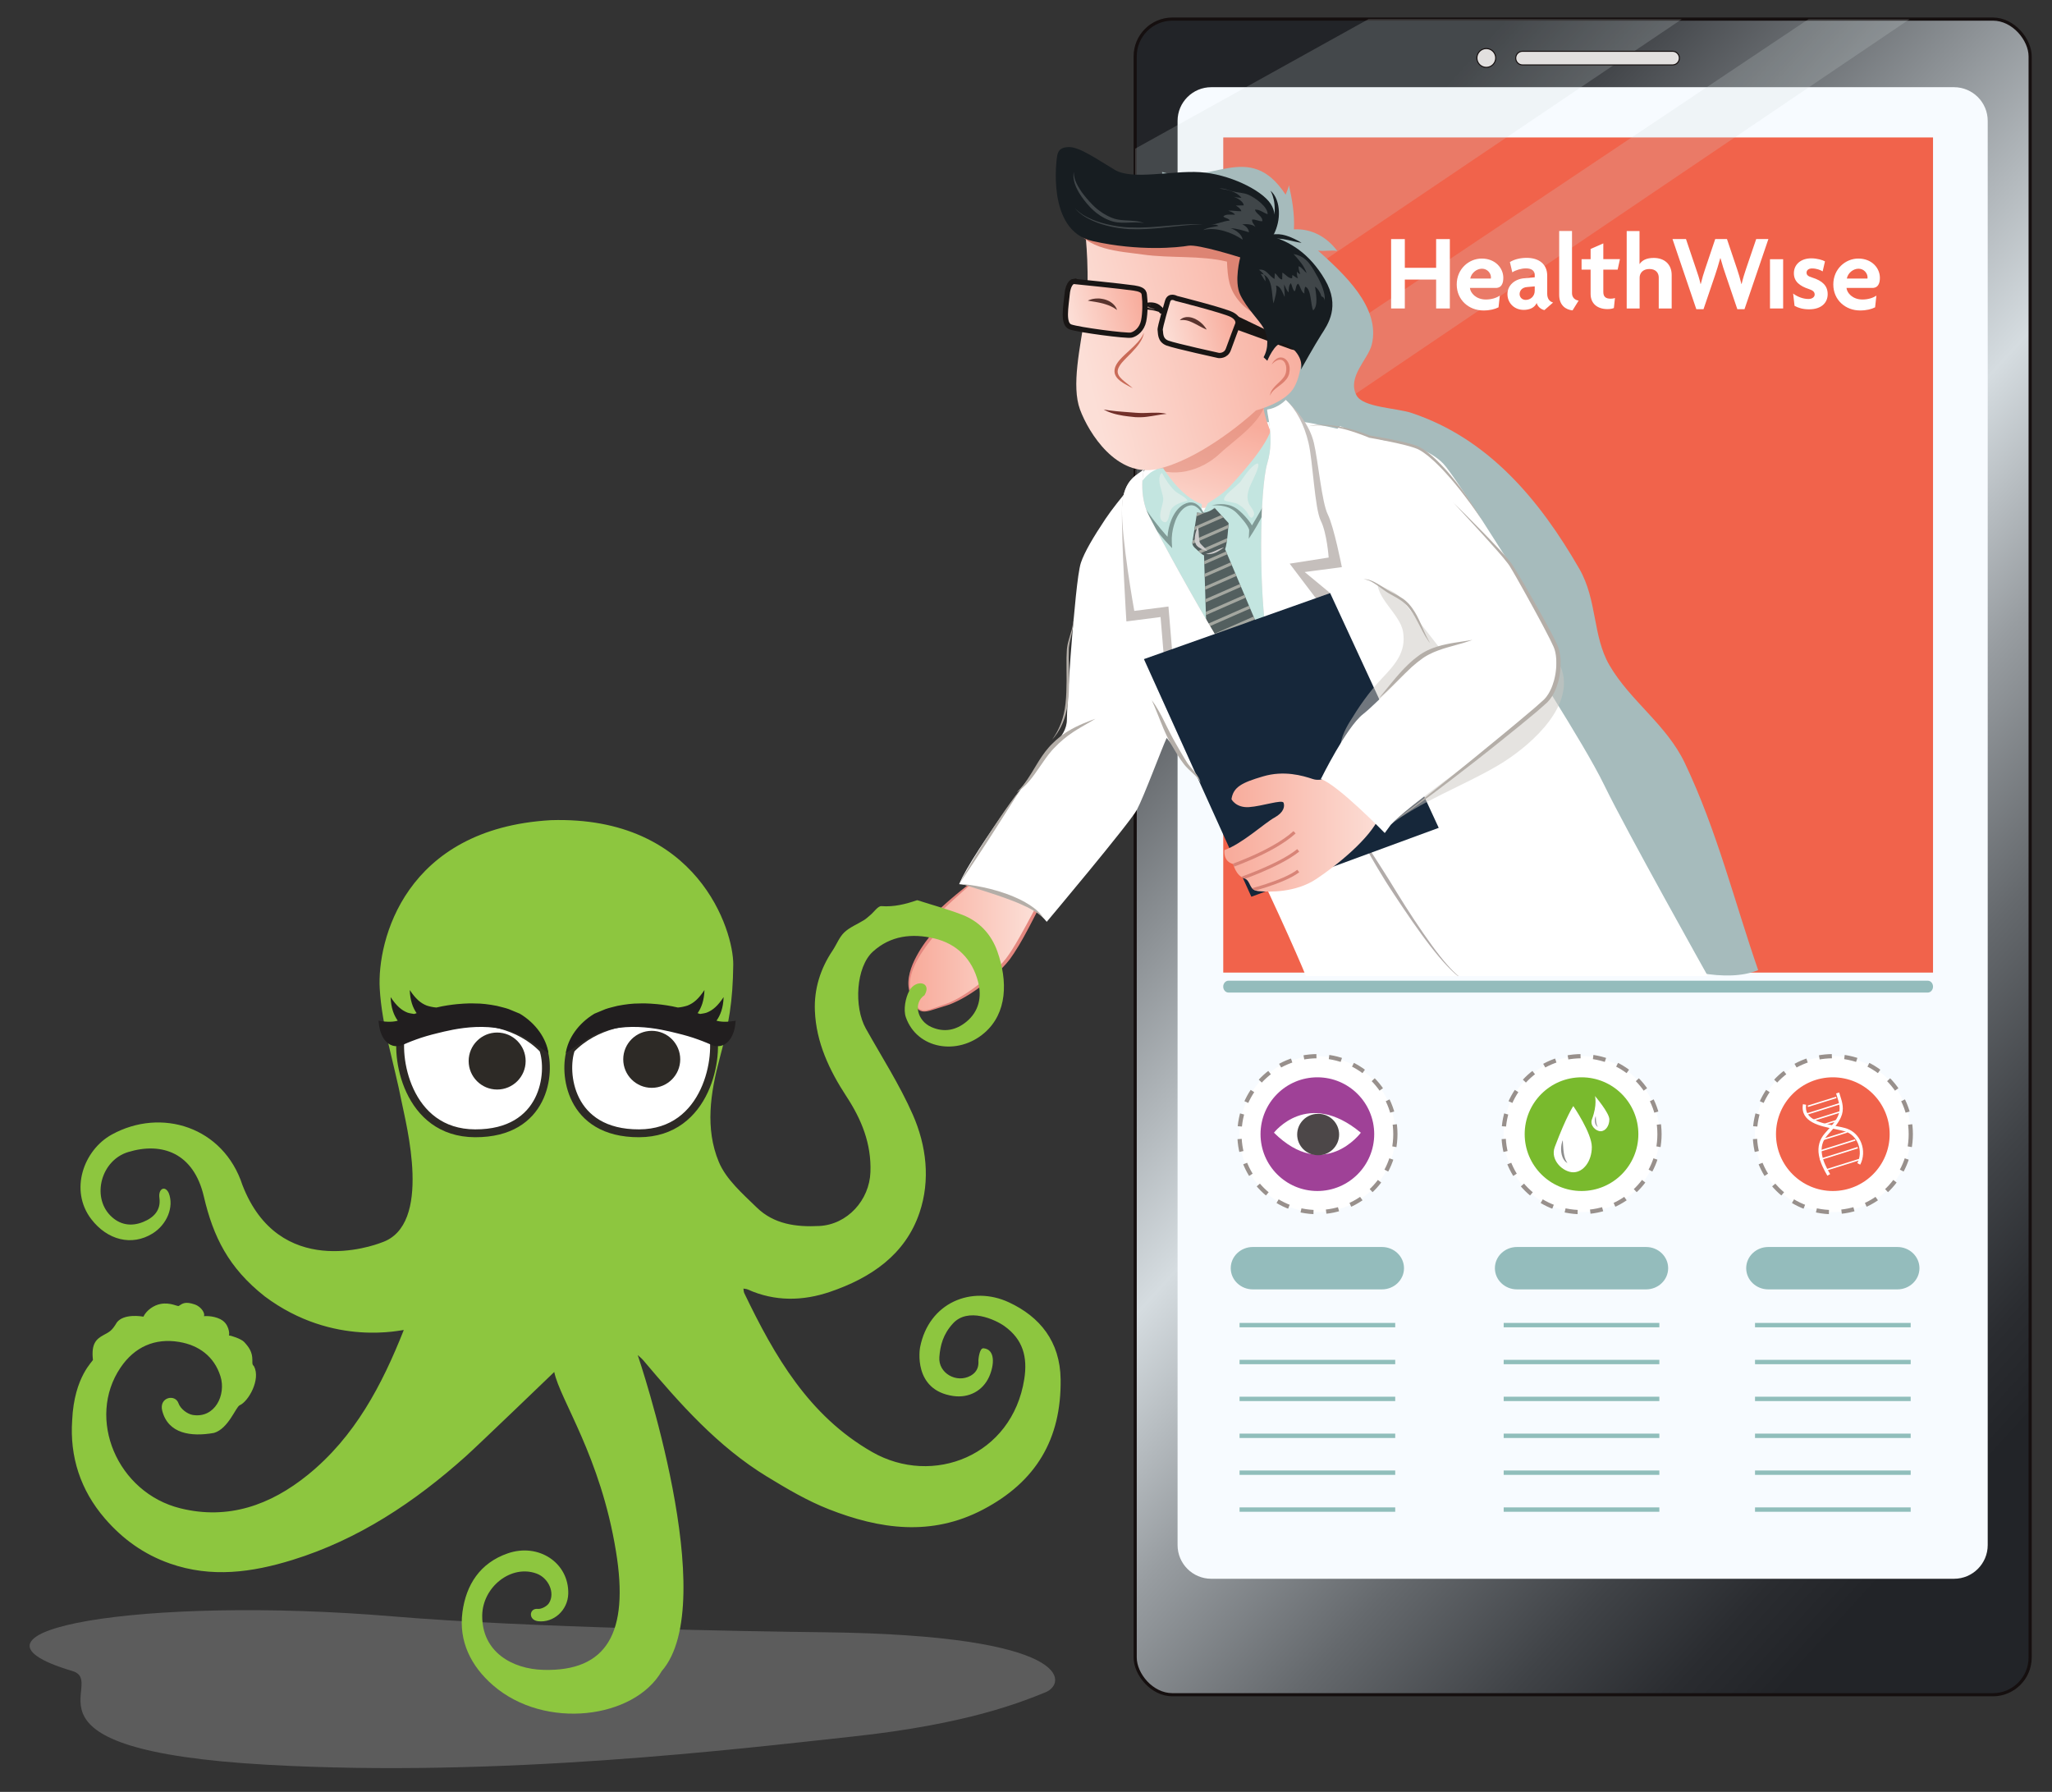 <?xml version="1.0" encoding="UTF-8"?>
<svg xmlns="http://www.w3.org/2000/svg" xmlns:xlink="http://www.w3.org/1999/xlink" viewBox="0 0 553.79 483.54">
  <rect x="0" y="0" width="553.79" height="483.54" fill="#333333" stroke="none"/>
  <defs>
    <style>
      .cls-1, .cls-2 {
        fill: none;
      }

      .cls-3, .cls-4 {
        fill: #dd8473;
      }

      .cls-5 {
        fill: #bbb;
        opacity: .3;
      }

      .cls-5, .cls-6, .cls-7, .cls-8 {
        mix-blend-mode: multiply;
      }

      .cls-9 {
        fill: #809a96;
      }

      .cls-10 {
        fill: #59342e;
      }

      .cls-11 {
        fill: #9f4197;
      }

      .cls-12 {
        fill: #f7fbff;
      }

      .cls-6 {
        fill: #a6bbbc;
      }

      .cls-13 {
        fill: url(#linear-gradient-7);
      }

      .cls-14 {
        fill: url(#linear-gradient-4);
      }

      .cls-15 {
        fill: url(#linear-gradient-3);
      }

      .cls-16 {
        fill: url(#linear-gradient-2);
      }

      .cls-17 {
        fill: #72302a;
      }

      .cls-18 {
        fill: #79ba2d;
      }

      .cls-19 {
        fill: url(#linear-gradient-6);
      }

      .cls-19, .cls-20 {
        stroke: #191615;
        stroke-width: 1.42px;
      }

      .cls-19, .cls-20, .cls-21, .cls-22, .cls-23, .cls-24, .cls-2 {
        stroke-miterlimit: 10;
      }

      .cls-20 {
        fill: url(#linear-gradient-5);
      }

      .cls-25 {
        fill: #404649;
      }

      .cls-26 {
        fill: #b2acaa;
      }

      .cls-27 {
        fill: #2d2a26;
      }

      .cls-28 {
        fill: #90bebb;
      }

      .cls-29 {
        fill: #b4aea8;
      }

      .cls-30 {
        isolation: isolate;
      }

      .cls-31 {
        fill: #8dc63f;
      }

      .cls-32 {
        fill: #dd7f6f;
      }

      .cls-33 {
        fill: #535f5f;
      }

      .cls-21 {
        fill: #e2e0df;
        stroke-width: .28px;
      }

      .cls-21, .cls-23 {
        stroke: #150f0f;
      }

      .cls-34 {
        clip-path: url(#clippath-1);
      }

      .cls-35 {
        clip-path: url(#clippath-3);
      }

      .cls-36 {
        clip-path: url(#clippath-2);
      }

      .cls-37 {
        fill: #171d21;
      }

      .cls-38 {
        fill: #211e1f;
      }

      .cls-39 {
        fill: #e4877f;
      }

      .cls-40, .cls-22, .cls-24 {
        fill: #fff;
      }

      .cls-41 {
        fill: #16273a;
      }

      .cls-42 {
        fill: #f1634b;
      }

      .cls-43 {
        fill: #191615;
      }

      .cls-22 {
        stroke: #2d2a26;
        stroke-width: 2.12px;
      }

      .cls-44 {
        fill: #cccbcb;
      }

      .cls-45 {
        fill: #a4a7a0;
      }

      .cls-4, .cls-7 {
        opacity: .5;
      }

      .cls-46 {
        fill: #c96a57;
      }

      .cls-47 {
        fill: #94bcbc;
      }

      .cls-23 {
        fill: url(#linear-gradient);
      }

      .cls-23, .cls-2 {
        stroke-width: .85px;
      }

      .cls-24 {
        stroke: #98908c;
        stroke-dasharray: 3.41;
        stroke-width: 1.14px;
      }

      .cls-7 {
        fill: #cdc8c3;
      }

      .cls-48 {
        fill: #c3e5e0;
      }

      .cls-49 {
        fill: #8d8d8d;
      }

      .cls-50 {
        fill: #c5bfbc;
      }

      .cls-51 {
        fill: #4c4748;
      }

      .cls-52 {
        fill: #dcece8;
      }

      .cls-2 {
        stroke: #d88477;
      }

      .cls-53 {
        clip-path: url(#clippath);
      }

      .cls-8 {
        fill: #d1dbdb;
        opacity: .2;
      }
    </style>
    <linearGradient id="linear-gradient" x1="303.24" y1="118.62" x2="568.47" y2="359.73" gradientUnits="userSpaceOnUse">
      <stop offset="0" stop-color="#222428"/>
      <stop offset=".45" stop-color="#d5dce0"/>
      <stop offset=".59" stop-color="#989da1"/>
      <stop offset=".73" stop-color="#65696d"/>
      <stop offset=".85" stop-color="#404347"/>
      <stop offset=".94" stop-color="#2a2c30"/>
      <stop offset="1" stop-color="#222428"/>
    </linearGradient>
    <clipPath id="clippath">
      <rect class="cls-1" x="306.36" y="5.15" width="241.53" height="452.17" rx="10.05" ry="10.05"/>
    </clipPath>
    <linearGradient id="linear-gradient-2" x1="245.34" y1="254.44" x2="280.5" y2="254.44" gradientUnits="userSpaceOnUse">
      <stop offset=".04" stop-color="#f8ac9c"/>
      <stop offset=".96" stop-color="#fcdfd7"/>
    </linearGradient>
    <linearGradient id="linear-gradient-3" x1="331.19" y1="111.07" x2="320.08" y2="144.86" xlink:href="#linear-gradient-2"/>
    <linearGradient id="linear-gradient-4" x1="354.25" y1="80.6" x2="289.5" y2="96.67" xlink:href="#linear-gradient-2"/>
    <linearGradient id="linear-gradient-5" x1="309.04" y1="80.31" x2="287.45" y2="85.67" xlink:href="#linear-gradient-2"/>
    <linearGradient id="linear-gradient-6" x1="333.75" y1="85.38" x2="313.27" y2="90.46" xlink:href="#linear-gradient-2"/>
    <clipPath id="clippath-1">
      <path class="cls-1" d="M330.62,148.24c.63-1.58.95-7.08.95-7.08l-3.78-4.11s-2.05,1.89-4.73,1.26c0,0-1.1,6.93-1.26,8.03-.16,1.1.95,1.73,2.52,3.15.18.16.39.29.62.38h0l.8,25.14,3.47,8.03,14.02-5.04-12.6-29.78Z"/>
    </clipPath>
    <linearGradient id="linear-gradient-7" x1="330.43" y1="224.59" x2="374.89" y2="224.59" xlink:href="#linear-gradient-2"/>
    <clipPath id="clippath-2">
      <path class="cls-1" d="M360.47,208.58s-3.31,2.6-6.14,1.65c-2.84-.95-7.8-2.39-13.47-.72-5.67,1.67-8.03,2.85-8.51,6.16,0,0,1.18,2.36,4.73,2.13,3.54-.24,8.98-2.13,9.33-1.18.35.95.12,2.6-2.48,4.02-2.6,1.42-8.74,7.09-13.47,8.74,0,0-.47,3.07,2.36,3.78,0,0,.71,3.07,2.84,3.78,2.13.71,1.18,3.31,4.02,3.54,2.84.24,9.93.47,15.6-3.31,5.67-3.78,14.42-10.87,17.02-16.78l2.6-5.91-14.42-5.91Z"/>
    </clipPath>
    <clipPath id="clippath-3">
      <rect class="cls-1" x="7.99" y="434.5" width="276.78" height="42.62"/>
    </clipPath>
  </defs>
  <g class="cls-30">
    <g id="Layer_1" data-name="Layer 1">
      <g>
        <rect class="cls-23" x="306.36" y="5.15" width="241.53" height="452.17" rx="10.05" ry="10.05"/>
        <path class="cls-12" d="M326.89,23.53h200.46c5.02,0,9.09,4.08,9.09,9.09v384.32c0,5.02-4.08,9.09-9.09,9.09h-200.46c-5.02,0-9.09-4.08-9.09-9.09V32.62c0-5.02,4.08-9.09,9.09-9.09Z"/>
        <rect class="cls-42" x="330.13" y="37.09" width="191.55" height="225.36"/>
        <g class="cls-53">
          <g>
            <polygon class="cls-8" points="520.36 -78.69 187.27 106.23 207.8 171.18 535.55 -49.93 520.36 -78.69"/>
            <polygon class="cls-8" points="530.12 -4.81 521.68 -17.31 273.73 148.54 279.47 164.68 530.12 -4.81"/>
          </g>
        </g>
        <g>
          <path class="cls-21" d="M409.06,15.68c0-1.02.82-1.84,1.84-1.84h40.48c1.02,0,1.84.82,1.84,1.84h0c0,1.02-.82,1.84-1.84,1.84h-40.48c-1.02,0-1.84-.83-1.84-1.84h0Z"/>
          <path class="cls-21" d="M398.58,15.64c0-1.4,1.14-2.54,2.54-2.54s2.54,1.14,2.54,2.54-1.14,2.54-2.54,2.54-2.54-1.14-2.54-2.54Z"/>
        </g>
        <g>
          <g>
            <circle class="cls-24" cx="355.54" cy="306.05" r="21.04"/>
            <g>
              <path class="cls-11" d="M370.87,306.05c0,8.47-6.87,15.34-15.34,15.34s-15.34-6.87-15.34-15.34,6.87-15.34,15.34-15.34,15.34,6.87,15.34,15.34Z"/>
              <g>
                <path class="cls-40" d="M343.81,305.66s9.1-11.92,23.45,0c0,0-9.9,13.35-23.45,0Z"/>
                <path class="cls-51" d="M361.4,306.15c0,3.08-2.5,5.58-5.58,5.58h-.16c-3.08,0-5.58-2.5-5.58-5.58h0c0-3.08,2.5-5.58,5.58-5.58h.16c3.08,0,5.58,2.5,5.58,5.58h0Z"/>
              </g>
            </g>
          </g>
          <g>
            <path class="cls-47" d="M378.91,342.22c0,3.16-2.67,5.72-5.96,5.72h-34.84c-3.29,0-5.96-2.56-5.96-5.72h0c0-3.16,2.67-5.72,5.96-5.72h34.84c3.29,0,5.96,2.56,5.96,5.72h0Z"/>
            <rect class="cls-28" x="334.53" y="356.99" width="42.01" height="1.18"/>
            <rect class="cls-28" x="334.53" y="366.95" width="42.01" height="1.18"/>
            <rect class="cls-28" x="334.53" y="376.9" width="42.01" height="1.18"/>
            <rect class="cls-28" x="334.53" y="386.86" width="42.01" height="1.18"/>
            <rect class="cls-28" x="334.53" y="396.81" width="42.01" height="1.18"/>
            <rect class="cls-28" x="334.53" y="406.77" width="42.01" height="1.18"/>
          </g>
        </g>
        <g>
          <g>
            <path class="cls-24" d="M447.86,306.05c0,11.62-9.42,21.04-21.04,21.04s-21.04-9.42-21.04-21.04,9.42-21.04,21.04-21.04,21.04,9.42,21.04,21.04Z"/>
            <g>
              <path class="cls-18" d="M442.16,306.05c0,8.47-6.87,15.34-15.34,15.34s-15.34-6.87-15.34-15.34,6.87-15.34,15.34-15.34,15.34,6.87,15.34,15.34Z"/>
              <g>
                <g>
                  <path class="cls-40" d="M429.6,309.52c0,3.77-2.24,6.82-5,6.82s-6.33-3.3-5-6.82c3.19-8.45,5-11.05,5-11.05,0,0,5,7.28,5,11.05Z"/>
                  <path class="cls-49" d="M421.76,307.75s0,.1.02.28c.01.18.02.43.04.73.02.3.04.65.07,1.02,0,.09.02.19.02.28,0,.09.02.19.03.29.02.19.04.39.07.58.02.19.06.38.09.57.02.09.04.18.06.28.02.09.04.18.06.27.02.09.05.17.07.26.03.08.05.16.08.24.03.08.05.16.08.23.03.07.06.14.09.21.03.07.06.13.09.19.03.06.06.12.09.17.01.03.03.05.04.08.02.02.03.05.04.07.03.05.05.09.07.13.05.08.09.13.11.17.03.04.04.06.04.06,0,0-.02-.01-.06-.04-.04-.03-.11-.06-.18-.11-.04-.03-.08-.06-.12-.09-.04-.03-.09-.07-.14-.12-.05-.04-.1-.09-.15-.15-.05-.06-.1-.11-.15-.18-.05-.06-.1-.13-.15-.2-.05-.07-.09-.15-.14-.23-.05-.08-.09-.16-.13-.25-.04-.09-.08-.18-.12-.27-.07-.19-.14-.38-.19-.58-.05-.2-.09-.41-.12-.62-.06-.42-.08-.84-.06-1.23,0-.19.03-.38.05-.56.02-.18.05-.34.08-.5.06-.3.13-.55.19-.73.06-.17.11-.27.11-.27Z"/>
                </g>
                <g>
                  <path class="cls-40" d="M434.33,302.06c0,1.77-1.05,3.2-2.35,3.2s-2.97-1.55-2.35-3.2c1.49-3.96.82-6.3.82-6.3,0,0,3.88,4.54,3.88,6.3Z"/>
                  <path class="cls-49" d="M430.66,301.23s0,.05,0,.13c0,.08.01.2.02.35,0,.14.02.3.03.48,0,.04,0,.09.01.13,0,.04,0,.09.01.13.01.09.02.18.03.27.01.09.03.18.04.27,0,.04.02.09.03.13.01.04.02.08.03.13.01.04.02.08.03.12.01.04.02.08.04.11.01.04.02.07.04.11.01.03.03.07.04.1.01.03.03.06.04.09.01.03.03.05.04.08,0,.01.01.02.02.04,0,.01.01.02.02.03.01.02.02.04.03.06.02.03.04.06.05.08.01.02.02.03.02.03,0,0-.01,0-.03-.02-.02-.01-.05-.03-.08-.05-.02-.01-.04-.03-.06-.04-.02-.02-.04-.03-.06-.06-.02-.02-.04-.04-.07-.07-.02-.03-.05-.05-.07-.08-.02-.03-.04-.06-.07-.09-.02-.03-.04-.07-.07-.11-.02-.04-.04-.08-.06-.12-.02-.04-.04-.08-.06-.13-.03-.09-.06-.18-.09-.27-.02-.09-.04-.19-.06-.29-.03-.2-.03-.39-.03-.57,0-.09.01-.18.02-.26.01-.08.02-.16.04-.23.03-.14.06-.26.09-.34.03-.08.05-.12.05-.12Z"/>
                </g>
              </g>
            </g>
          </g>
          <g>
            <path class="cls-47" d="M450.2,342.22c0,3.16-2.67,5.72-5.96,5.72h-34.84c-3.29,0-5.96-2.56-5.96-5.72h0c0-3.16,2.67-5.72,5.96-5.72h34.84c3.29,0,5.96,2.56,5.96,5.72h0Z"/>
            <rect class="cls-28" x="405.81" y="356.99" width="42.01" height="1.18"/>
            <rect class="cls-28" x="405.81" y="366.95" width="42.01" height="1.18"/>
            <rect class="cls-28" x="405.81" y="376.9" width="42.01" height="1.18"/>
            <rect class="cls-28" x="405.81" y="386.86" width="42.01" height="1.18"/>
            <rect class="cls-28" x="405.81" y="396.81" width="42.01" height="1.18"/>
            <rect class="cls-28" x="405.81" y="406.77" width="42.01" height="1.18"/>
          </g>
        </g>
        <g>
          <g>
            <path class="cls-24" d="M515.68,306.05c0,11.62-9.42,21.04-21.04,21.04s-21.04-9.42-21.04-21.04,9.42-21.04,21.04-21.04,21.04,9.42,21.04,21.04Z"/>
            <g>
              <path class="cls-42" d="M509.98,306.05c0,8.47-6.87,15.34-15.34,15.34s-15.34-6.87-15.34-15.34,6.87-15.34,15.34-15.34,15.34,6.87,15.34,15.34Z"/>
              <g>
                <path class="cls-40" d="M502.02,314.28l-.77-.41c.81-1.53.89-3.46.24-5.16-.62-1.59-1.79-2.77-3.29-3.31-.77-.28-1.87-.5-3.04-.73-3.95-.78-9.37-1.86-8.59-6.7l.86.14c-.65,4.01,4.09,4.95,7.9,5.71,1.2.24,2.33.46,3.17.76,1.74.63,3.1,1.98,3.81,3.82.75,1.93.65,4.12-.28,5.88Z"/>
                <path class="cls-40" d="M493.18,317.28c-.89-1.51-1.95-3.51-2.3-5.56-.39-2.26.16-4.25,1.63-5.92.21-.24.43-.49.65-.73,1.08-1.2,2.2-2.43,2.87-3.9.85-1.88.32-3.54-.3-5.46-.07-.21-.14-.43-.21-.65l.83-.26c.07.22.14.43.2.64.65,2.01,1.26,3.9.26,6.09-.72,1.59-1.89,2.88-3.02,4.13-.22.24-.43.48-.65.72-2.84,3.22-1.21,7.09.77,10.45l-.75.44Z"/>
                <rect class="cls-40" x="487.72" y="297.13" width="8.03" height=".39" transform="translate(-66.25 159.98) rotate(-17.33)"/>
                <rect class="cls-40" x="487.08" y="299.01" width="9.98" height=".39" transform="translate(-67.04 161.16) rotate(-17.43)"/>
                <rect class="cls-40" x="488.92" y="300.96" width="8.02" height=".39" transform="translate(-67.44 160.93) rotate(-17.37)"/>
                <polygon class="cls-40" points="492.07 303.71 491.96 303.34 495.88 302.11 496 302.48 492.07 303.71"/>
                <rect class="cls-40" x="491.68" y="306.33" width="6.97" height=".39" transform="translate(-68.97 161.97) rotate(-17.39)"/>
                <rect class="cls-40" x="490.97" y="308.91" width="9.94" height=".39" transform="translate(-69.82 162.75) rotate(-17.43)"/>
                <rect class="cls-40" x="490.9" y="311.14" width="10.7" height=".39" transform="translate(-70.36 162.51) rotate(-17.39)"/>
                <rect class="cls-40" x="492.57" y="314.02" width="9.94" height=".39" transform="translate(-71.23 163.28) rotate(-17.41)"/>
              </g>
            </g>
          </g>
          <g>
            <path class="cls-47" d="M518.02,342.22c0,3.16-2.67,5.72-5.96,5.72h-34.84c-3.29,0-5.96-2.56-5.96-5.72h0c0-3.16,2.67-5.72,5.96-5.72h34.84c3.29,0,5.96,2.56,5.96,5.72h0Z"/>
            <rect class="cls-28" x="473.64" y="356.99" width="42.01" height="1.18"/>
            <rect class="cls-28" x="473.64" y="366.95" width="42.01" height="1.18"/>
            <rect class="cls-28" x="473.64" y="376.9" width="42.01" height="1.18"/>
            <rect class="cls-28" x="473.64" y="386.86" width="42.01" height="1.18"/>
            <rect class="cls-28" x="473.64" y="396.81" width="42.01" height="1.18"/>
            <rect class="cls-28" x="473.64" y="406.77" width="42.01" height="1.18"/>
          </g>
        </g>
        <path class="cls-47" d="M521.68,266.24c0,.88-.63,1.6-1.42,1.6h-188.72c-.78,0-1.42-.71-1.42-1.6h0c0-.88.64-1.6,1.42-1.6h188.72c.78,0,1.42.71,1.42,1.6h0Z"/>
        <path class="cls-6" d="M313.64,46.4c13.12,4.14,23.41-8.98,33.32,6.13.34-.85.69-1.62.89-2.53.79,3.33,1.59,7.85,1.35,11.89,4.74-.25,8.9,2.05,11.69,5.83-1.7-.29-3.49.18-5.19-.11,6.76,6.1,17.02,15.28,14.5,25.42-.98,3.94-6.73,8.71-4.11,13.65,1.75,3.3,10.68,3.36,14.91,4.77,20.82,6.96,34.58,23.58,45.2,41.99,4.91,8.51,3.57,18.17,8.15,26.06,5.61,9.66,15.39,15.99,20.36,26.43,8.69,18.23,13.43,37.54,19.78,55.85-8.28,3.54-22.59.04-30.22-4.27-15-8.49-26.67-22.8-37.76-35.45-14.72-16.79-28.01-34.95-42.53-51.74-14.55-16.83-30.74-28.2-41.85-48.07-8.22-14.7-9.31-31-9.93-47.49-.29-7.59-5.87-19.35,1.42-24.82"/>
        <g>
          <g>
            <path class="cls-16" d="M264.79,236.13s-9.22,7.44-11.7,10.28c-2.48,2.84,0,3.9,0,4.25s-9.57,9.92-7.44,17.01c2.13,7.09,3.59,5.32,9.42,3.54,5.83-1.77,14.33-8.86,17.17-12.76,2.84-3.9,6.73-11.72,8.15-14.37,1.42-2.65-10.5-8.61-15.6-7.96Z"/>
            <path class="cls-39" d="M264.81,236.17c-.12.11-1.39,1.22-3.52,3.09-1.12.99-2.48,2.19-4.01,3.59-.38.35-.78.71-1.18,1.09-.4.38-.81.77-1.23,1.17-.1.1-.21.2-.32.3-.1.11-.2.21-.3.32-.2.21-.41.43-.61.65-.1.11-.22.22-.3.33l-.15.18-.13.17c-.17.23-.33.48-.45.74-.12.26-.2.52-.21.78-.01.26.04.51.16.75.12.24.31.45.55.68.06.06.12.12.2.2.04.05.08.08.14.18.02.03.03.05.04.09.02.05.03.11.03.16-.02.21,0,.05-.02.15-.01.04-.03.09-.06.13-.04.07-.07.1-.1.14l-.09.11-.17.21c-.44.53-.89,1.07-1.34,1.62-.45.55-.89,1.12-1.32,1.7-.44.58-.87,1.18-1.28,1.8-.42.62-.83,1.25-1.21,1.91-.77,1.31-1.45,2.72-1.9,4.23-.45,1.5-.66,3.14-.28,4.71.21.78.46,1.58.76,2.35.15.39.31.76.5,1.13.18.37.41.72.67,1.02.26.3.58.55.96.68.37.13.78.15,1.18.1.81-.1,1.62-.39,2.42-.66.8-.28,1.6-.58,2.42-.85l.31-.1c.08-.03.2-.07.29-.11l.6-.22c.1-.04.2-.07.3-.11l.29-.13.57-.26c1.52-.72,2.97-1.61,4.37-2.56,1.4-.94,2.75-1.96,4.03-3.02,1.29-1.06,2.53-2.16,3.69-3.31,1.15-1.15,2.24-2.33,3.1-3.63.22-.33.44-.66.67-.99.22-.33.41-.67.62-1,.2-.33.4-.66.61-.99.19-.34.39-.67.58-1,.19-.33.38-.66.57-.99.18-.33.37-.66.55-.99.37-.65.73-1.3,1.08-1.95.7-1.28,1.37-2.55,2.02-3.76.33-.61.65-1.21.97-1.79l.12-.22.03-.05v-.03s0,.01.02,0l.05-.11s0-.03,0-.04c0-.02,0-.04.01-.07,0-.05,0-.1,0-.15-.02-.21-.14-.47-.29-.7-.32-.47-.76-.9-1.21-1.28-.45-.38-.93-.73-1.41-1.04-.96-.63-1.91-1.17-2.83-1.64-1.84-.93-3.53-1.57-4.95-2-1.42-.43-2.57-.63-3.36-.69-.4-.03-.7-.03-.9-.02-.17,0-.26.02-.3.02ZM264.78,236.08s.11-.02.31-.04c.21-.02.52-.04.92-.04.81,0,1.99.15,3.46.5,1.46.36,3.2.95,5.12,1.81.95.44,1.96.94,2.96,1.57.5.32,1.01.66,1.5,1.06.49.4.98.84,1.4,1.42.2.29.39.63.46,1.07.02.11.02.22,0,.34,0,.06-.01.11-.03.18-.02.07-.04.13-.06.2l-.05.11-.07.14-.11.22c-.3.59-.61,1.2-.92,1.81-.62,1.23-1.28,2.5-1.97,3.8-.34.65-.7,1.31-1.06,1.97-.18.33-.37.66-.55,1-.19.33-.38.66-.58,1-.19.33-.39.67-.59,1.01-.21.34-.42.67-.63,1.01-.21.34-.42.69-.64,1.02-.22.33-.45.66-.68.98l-.34.5-.39.5c-.25.33-.53.63-.8.95-.55.62-1.13,1.21-1.73,1.79-1.2,1.15-2.47,2.26-3.8,3.31-2.66,2.09-5.54,4.02-8.71,5.41l-.6.25-.3.12c-.1.04-.2.07-.3.1l-.61.2c-.11.03-.19.07-.31.1l-.31.09c-.81.24-1.62.51-2.43.76-.81.26-1.63.54-2.5.63-.43.05-.89.03-1.32-.13-.43-.15-.79-.44-1.07-.77-.29-.33-.51-.7-.71-1.08-.2-.38-.37-.76-.52-1.15-.16-.39-.3-.78-.43-1.18-.07-.2-.13-.39-.2-.59-.06-.19-.13-.4-.18-.6-.43-1.64-.29-3.36.12-4.93.41-1.58,1.05-3.05,1.79-4.43.37-.69.76-1.35,1.16-2,.41-.64.84-1.26,1.27-1.86.87-1.2,1.79-2.31,2.68-3.36l.16-.19.07-.09.05-.07s-.02.05-.03.07c0,.08.01-.1,0,.09,0,.03,0,.07.02.1,0,.02,0,.02.01.03.02.03,0,0-.02-.02-.04-.05-.1-.1-.16-.16-.25-.24-.52-.54-.7-.9-.19-.36-.27-.78-.24-1.17.03-.39.15-.75.3-1.08.15-.32.34-.6.55-.88l.16-.2.15-.18c.11-.13.22-.23.33-.34.22-.22.44-.44.65-.66.11-.11.21-.22.32-.32.11-.1.22-.2.33-.3.43-.39.86-.78,1.27-1.15.42-.36.83-.71,1.22-1.05.79-.69,1.55-1.3,2.24-1.87.69-.58,1.34-1.09,1.93-1.55,1.17-.93,2.1-1.65,2.74-2.13l.99-.75h.01Z"/>
          </g>
          <g>
            <g>
              <path class="cls-40" d="M308.96,126.81s-7.33,8.27-10.63,13.23c-3.31,4.96-5.67,8.98-6.62,11.82-.95,2.84-1.89,14.65-2.36,19.85-.47,5.2-1.42,19.85-1.42,22.45s-1.42,4.49-3.07,6.38c-1.65,1.89-22.45,29.3-26,38.05,0,0,16.78,1.65,23.63,10.16,0,0,22.45-26.7,24.34-30.25,1.89-3.54,6.62-16.31,8.03-19.38,0,0,16.07,20.09,20.8,28.36,4.73,8.27,15.12,31.67,16.78,35.92h108.47s-21.98-39.21-27.89-51.39c-5.91-12.18-22.45-37-26.23-44.08-3.78-7.09-18.67-43.48-18.67-43.48,0,0-13.23-5.44-19.14-6.85-5.91-1.42-13.71-3.31-17.49-3.78-3.78-.47-34.98-.24-42.54,13Z"/>
              <g>
                <g>
                  <path class="cls-15" d="M311.48,123.97s8.59,12.29,12.13,13c3.54.71,9.89-2.6,9.67-4.02-.22-1.42,2.61-3.54,3.8-4.49,1.18-.95,6.11-8.03,6.72-8.74.61-.71-2.87-6.38-2.9-11.11-.03-4.73-11.85,0-11.85,0l-17.56,15.36Z"/>
                  <path class="cls-4" d="M310.14,125.63c6.14,3.72,14.13,1.47,19.14-3.3,3.66-3.49,12.56-9.19,12.25-14.86-1.7-.77-5.82.91-7.47,1.61-3.98,1.68-7.95,3.99-11.68,6.16-2.68,1.55-5.7,2.54-7.99,4.73-2.05,1.95-4.05,4.54-5.66,6.84"/>
                  <g>
                    <path class="cls-14" d="M292.89,62.77s1.42,12.29,0,21.74c-1.42,9.45-3.78,19.61-1.42,26,2.36,6.38,9.93,18.43,20.8,16.07,10.87-2.36,23.16-12.52,26.7-15.83,0,0,7.33-1.89,9.93-5.67,2.6-3.78,2.95-11.34,1.48-14.89-1.48-3.54-8.33-10.16-8.33-10.16l-4.25-11.34-6.38-5.91-14.42-3.78-12.29-1.65-11.82,5.44Z"/>
                    <path class="cls-17" d="M297.85,110.5s.27.03.74.12c.12.02.25.04.39.07.14.01.29.04.45.06.32.05.68.1,1.08.13.2.02.4.05.62.07.21.02.44.04.66.06.45.05.94.07,1.43.12,1,.07,2.06.14,3.13.24l.2.02h.03s.01,0,.01,0c.02,0-.02,0-.02,0h0s.05,0,.05,0h.1s.4.03.4.03c.27.01.54.04.78.03.25,0,.5,0,.74,0,.25,0,.51-.01.75-.02.5-.02.98-.03,1.44-.05.46-.01.9-.02,1.31-.01.2,0,.4,0,.59.01.19.01.36.03.53.04.33.02.62.05.86.1.47.08.74.15.74.15,0,0-.27.04-.74.09-.23.02-.52.07-.84.11-.32.04-.68.11-1.08.18-.4.07-.83.14-1.28.21-.46.07-.94.15-1.45.21-.26.03-.51.05-.78.08-.27.02-.55.03-.83.04-.28.02-.55,0-.81,0l-.4-.02h-.1s-.05,0-.05,0h-.07s-.2-.02-.2-.02c-.53-.05-1.07-.1-1.59-.17-.26-.03-.52-.06-.78-.1-.26-.04-.51-.07-.77-.11-.5-.09-.99-.17-1.45-.28-.23-.05-.45-.11-.67-.16-.21-.06-.42-.12-.62-.18-.2-.06-.38-.11-.56-.18-.18-.07-.34-.13-.5-.19-.16-.06-.3-.11-.43-.17-.13-.06-.25-.12-.35-.17-.43-.21-.67-.34-.67-.34Z"/>
                    <g>
                      <path class="cls-20" d="M289.73,75.92s-1.42.16-1.73,3.47c-.32,3.31-1.26,8.03.87,8.82,2.13.79,15.2,2.52,16.46,2.21,1.26-.31,2.84-1.58,3.31-3.78.47-2.21.41-5.46.25-6.4-.16-.95.32-2.05-2.84-2.52-3.15-.47-16.32-1.79-16.32-1.79Z"/>
                      <path class="cls-19" d="M315.1,81.32s-2.16,7.15-1.99,7.78c.17.64-.17,2.7,1.99,3.49,2.16.79,13.79,3.34,13.79,3.34,0,0,1.96.24,2.63-1.67.66-1.91,2.55-6.84,2.55-6.84,0,0,.5-1.43-1.66-2.54-2.16-1.11-14.98-4.36-14.98-4.36,0,0-1.79-1.03-2.33.79Z"/>
                      <path class="cls-43" d="M313.27,82.59c-.89-.87-2.3-1.12-3.55-.93-.09.01-.54.2-.35.26-.13.02-.25.04-.38.07-.18.04-.49.28-.12.26.26-.02.51-.02.76,0-.2.07-.41.17-.6.29-.06.03-.12.07-.16.1-.05.04-.11.08-.16.12-.14.11.4.07.59-.02.43.02.83.08,1.21.17-.58.03-1.18.16-1.76.37-.1.04-.37.23-.1.23,1.43,0,2.76.18,4.07.64.13.13.27.28.39.43.07.08.33.03.51-.06.04.06.07.13.1.19.08.16.7,0,.68-.18-.1-.89-.53-1.52-1.15-1.95ZM310.62,82.38c-.2-.01-.4-.01-.59,0,.11-.03.22-.04.32-.05.09.02.18.03.27.06ZM311.71,83.46c-.62-.12-1.26-.19-1.91-.22.68-.11,1.33-.04,1.91.22Z"/>
                      <path class="cls-43" d="M333.77,85.22l16.43,7.89.78,1.78-2.56-.62-15.03-5.46s.59-1.38.38-3.6Z"/>
                    </g>
                    <path class="cls-46" d="M308.72,89.79s-.01.08-.04.22c-.03.14-.06.35-.16.61-.08.27-.21.57-.38.92-.09.17-.18.35-.29.54-.11.18-.23.38-.37.57-.27.39-.57.8-.93,1.21-.35.41-.73.83-1.13,1.25-.41.42-.82.85-1.25,1.27-.42.43-.85.86-1.24,1.31l-.29.34-.25.34c-.16.24-.32.47-.44.72-.25.49-.37.98-.3,1.45.08.46.32.91.64,1.28.32.38.68.7,1.03,1,.7.58,1.32,1.04,1.74,1.39.42.34.65.55.65.55,0,0-.27-.14-.76-.39-.24-.13-.53-.28-.86-.46-.33-.18-.71-.39-1.1-.65-.4-.26-.82-.55-1.22-.96-.4-.39-.79-.93-.94-1.6-.14-.68,0-1.4.29-2,.14-.31.31-.59.5-.86l.3-.4.3-.36c.42-.47.86-.92,1.31-1.34.44-.42.89-.82,1.31-1.21.41-.4.83-.77,1.2-1.14.37-.37.71-.72,1.02-1.06.15-.17.28-.34.42-.5.13-.16.24-.32.36-.47.21-.3.39-.57.51-.81.14-.23.22-.43.28-.56.06-.13.09-.2.09-.2Z"/>
                    <path class="cls-10" d="M293.59,81.12s.13-.07.36-.16c.11-.05.25-.1.42-.15.17-.05.36-.1.56-.14.21-.05.44-.07.68-.1.24-.02.5-.03.77-.03.27,0,.54.02.82.07.28.03.56.1.84.16.28.09.56.16.82.28.27.1.52.24.75.38.12.07.23.15.34.23.11.08.21.15.31.24.09.08.18.17.27.25.09.08.16.17.23.25.07.08.14.16.2.24.05.08.11.16.15.24.05.08.09.14.13.21.04.07.06.13.09.19.1.23.14.37.14.37,0,0-.13-.08-.32-.22-.09-.07-.22-.15-.36-.23-.07-.04-.14-.09-.21-.14-.08-.04-.16-.09-.25-.13-.16-.1-.36-.19-.55-.28-.1-.05-.2-.09-.31-.14-.11-.04-.21-.1-.32-.13-.22-.08-.45-.17-.69-.24-.23-.08-.48-.14-.72-.22-.25-.06-.49-.13-.74-.18-.12-.02-.24-.06-.37-.08-.12-.02-.24-.05-.36-.07-.24-.04-.47-.09-.69-.13-.22-.03-.43-.08-.63-.1-.2-.03-.38-.06-.54-.09-.16-.02-.31-.06-.43-.07-.24-.04-.38-.07-.38-.07Z"/>
                    <path class="cls-10" d="M318.41,86.4s.1-.1.27-.25c.05-.04.09-.08.15-.12.06-.04.13-.08.21-.12.08-.04.16-.08.25-.13.09-.03.19-.06.29-.09.2-.07.43-.1.68-.13.12-.02.25,0,.38,0,.13,0,.26,0,.39.03.13.02.26.04.4.07.13.03.26.07.39.11.13.04.26.08.39.14.13.05.26.1.38.16.24.13.48.25.7.4.23.14.43.3.63.45.39.31.72.64.97.94.52.6.77,1.08.77,1.08,0,0-.13-.04-.34-.14-.1-.05-.24-.1-.38-.17-.14-.07-.3-.15-.47-.23-.17-.09-.35-.18-.54-.28-.19-.1-.39-.21-.59-.32-.2-.11-.41-.22-.62-.33-.21-.11-.42-.22-.64-.32-.11-.06-.21-.1-.32-.15-.11-.05-.21-.1-.32-.14-.11-.04-.21-.08-.31-.13-.1-.03-.21-.07-.31-.11-.1-.04-.2-.05-.3-.09-.1-.02-.2-.06-.29-.07-.19-.03-.38-.08-.55-.08-.09,0-.17-.02-.26-.03-.08,0-.15,0-.23,0-.07,0-.14,0-.21,0-.07,0-.13.02-.19.02-.23.03-.37.04-.37.04Z"/>
                    <path class="cls-32" d="M343.22,98.3s.03-.05.09-.16c.06-.1.14-.25.27-.43.07-.09.14-.18.23-.29.09-.1.19-.21.31-.31.24-.21.54-.43.94-.56.39-.13.91-.15,1.38.07.47.2.86.59,1.13,1.05.26.46.42.99.47,1.52.06.54,0,1.08-.12,1.6l-.02.1v.02s0,.01,0,.01v.04s-.03.04-.03.04l-.06.17c-.04.12-.07.22-.15.36-.07.13-.13.26-.2.39-.08.11-.15.22-.23.33-.32.42-.68.79-1.04,1.1-.36.32-.72.58-1.06.84-.17.13-.33.25-.48.37-.16.12-.31.23-.44.35-.28.23-.52.45-.71.66-.11.1-.17.22-.26.31-.09.1-.14.2-.19.29-.12.18-.17.33-.22.44-.05.11-.07.17-.07.17,0,0,0-.06.02-.18.01-.12.02-.29.1-.5.03-.11.06-.23.13-.35.06-.12.11-.26.2-.39.16-.27.37-.56.63-.84.5-.58,1.17-1.15,1.79-1.78.32-.31.61-.65.86-1.01l.18-.27c.04-.09.09-.18.13-.26.05-.07.08-.21.12-.32l.06-.17.02-.04h0s-.01.03,0,.02h0s0-.03,0-.03l.02-.08c.11-.43.15-.88.12-1.31-.02-.43-.12-.84-.29-1.2-.17-.35-.41-.65-.7-.82-.29-.17-.62-.22-.94-.17-.32.05-.61.18-.86.32-.13.07-.23.15-.34.22-.1.08-.19.15-.27.22-.16.14-.29.25-.37.34-.08.08-.13.12-.13.12Z"/>
                    <path class="cls-3" d="M289.58,60.64c3.52,6.95,12.44,7.13,18.89,8.05,7.43,1.05,15.44.17,22.66,1.91.23,4.52.49,7.5,3.59,11.02,1.32,1.5,3.05,2.58,4.71,3.6,1.38.85,2.71,2.22,4.22,2.81.77-10.71-1.23-21.15-11.82-25.96-7.67-3.48-17.79-2.65-26.01-3.14-4.88-.29-9.5-.92-14.11-.42"/>
                    <g>
                      <path class="cls-37" d="M285.24,42.52s-2.99,19.69,9.61,22.53c12.6,2.84,23.16,1.73,25.84,1.26,2.68-.47,14.02,3.15,14.02,3.15,0,0-1.73,6.46,0,10.08,1.73,3.62,5.04,6.77,6.3,8.98,1.26,2.21,1.42,5.36,0,7.88l1.01.95s1.99-4.88,4.04-4.73c2.05.16,5.83,3.47,5.04,7.09,0,0,3.78-6.77,5.51-9.45,1.73-2.68,5.2-7.56.95-14.81-4.25-7.25-9.61-10.24-14.34-11.66,0,0,2.21-5.04-.32-8.82-2.52-3.78-11.34-8.03-19.06-8.51-7.72-.47-18.28,2.21-23-.63-4.73-2.84-9.45-6.14-12.29-6.14s-3.16,1.55-3.31,2.84Z"/>
                      <path class="cls-37" d="M342.94,51.51s.05.04.14.13c.09.09.22.2.36.38.15.18.32.4.49.67.17.27.35.59.5.96.16.37.3.78.41,1.22.11.44.2.92.25,1.42.06.5.07,1.01.06,1.53,0,.52-.07,1.05-.14,1.58-.09.52-.19,1.04-.34,1.54-.14.5-.31.99-.5,1.44-.19.46-.41.89-.63,1.28-.23.39-.47.75-.72,1.06-.24.32-.49.58-.72.81-.23.23-.44.41-.63.54-.18.14-.33.23-.44.3-.1.06-.16.1-.16.1,0,0,.04-.05.11-.15.08-.09.18-.23.31-.41.13-.18.28-.4.44-.66.16-.26.33-.56.49-.89.04-.08.08-.17.13-.25.04-.09.08-.18.12-.27.09-.18.16-.37.24-.57.16-.39.31-.81.45-1.25.14-.44.26-.9.38-1.37.11-.47.2-.95.28-1.44.07-.48.13-.97.16-1.45.03-.48.05-.95.04-1.41,0-.46-.04-.9-.08-1.32-.03-.21-.05-.41-.08-.61-.03-.2-.07-.38-.11-.56-.08-.36-.17-.69-.26-.98-.1-.28-.19-.54-.28-.74-.08-.2-.17-.36-.22-.47-.05-.11-.08-.17-.08-.17Z"/>
                      <path class="cls-37" d="M338.02,64.58s.2-.08.56-.21c.36-.12.87-.29,1.48-.46.31-.08.64-.17,1-.26.36-.08.74-.15,1.14-.23.39-.08.81-.12,1.24-.16.21-.02.43-.05.64-.06h.04s.01,0,.01,0h0s.04,0,.04,0h.02s.08,0,.08,0h.16s.32,0,.32,0h.32c.11.01.23.03.34.04.23.02.46.06.68.09.21.05.42.09.63.15.1.03.21.05.31.08.1.03.2.06.3.1.19.06.39.12.57.19.18.07.36.14.53.21.35.14.66.29.95.43.29.14.55.28.78.4.23.12.43.24.59.33.33.19.51.31.51.31,0,0-.22-.02-.59-.09-.37-.06-.9-.17-1.52-.31-.31-.07-.64-.15-.99-.23-.17-.04-.35-.08-.54-.12-.18-.03-.37-.07-.56-.11-.38-.09-.77-.12-1.16-.2-.19-.02-.38-.03-.57-.05-.1,0-.19-.02-.29-.03h-.32s-.32,0-.32,0h-.16s-.08,0-.08,0h-.02c.06,0,.01,0,.03,0h0s0,0,0,0h-.04c-.21.02-.41.03-.61.04-.41.03-.81.02-1.2.06-.39.03-.77.05-1.13.07-.36.02-.71.04-1.03.05-.64.02-1.17.02-1.55.02-.38,0-.59-.02-.59-.02Z"/>
                      <path class="cls-25" d="M324.79,62.06c3.45-.87,7.78.7,10.57,2.62-.12-1.44-2.03-2.74-3.26-3.1,1.66.07,3.38.6,4.96,1.1-.06-1.02-.9-1.75-1.82-2.16,1.23-.07,2.58-.08,3.59.7-.37-.65-.99-1.18-.93-1.97,1-.11,1.78.53,2.79.43.1-1.39-1.79-1.97-2-3.1,1.15-.16,2.37.9,3.41,1.22.09-2.04-3.5-4.51-5.12-5.22-1.39-.61-2.91-.57-4.33-.95-1.22-.33-2.24-.88-3.54-.75,2.04.28,4.58.77,5.92,2.49-.79.01-1.53-.15-2.3-.29.92.13,2.93,1.32,2.92,2.34-.7.04-1.44.01-2.13.05.6.39,1.28.81,1.51,1.52-1.2.06-2.38-.24-3.56-.14.69.25,1.41.49,1.83,1.08-.97.07-2.54-.29-3.16.51.53.46,1.48.47,1.74,1.07-1.78.15-3.42,1-5.13,1.13.75-.02,1.52-.13,2.11.32-1.28.3-3.26.43-4.36,1.26"/>
                      <path class="cls-25" d="M289.81,46.31s0,.1,0,.29c0,.1,0,.22,0,.35.02.14.03.29.05.47.05.35.16.76.32,1.22.07.23.19.47.29.72.12.25.24.51.39.77.15.26.3.54.48.81.17.28.36.55.55.84.4.56.85,1.13,1.34,1.71.49.58,1.02,1.15,1.57,1.72l.2.2.22.21c.15.14.29.29.44.41l.44.38.47.36c.63.48,1.29.93,1.98,1.29.17.1.35.18.52.26.17.09.34.18.52.25.17.07.34.15.51.22.18.06.37.13.54.19.17.04.34.09.51.14.18.04.35.07.52.11.18.03.35.06.52.09.17.02.35.04.52.06.68.07,1.34.1,1.96.13.61.03,1.18.07,1.68.13.25.02.48.06.7.1.21.04.41.08.59.12.35.09.62.16.81.23.18.06.28.1.28.1,0,0-.1-.02-.29-.04-.19-.04-.47-.06-.82-.1-.36-.02-.78-.04-1.28-.04-.49,0-1.05.03-1.66.05-.61.02-1.28.06-2,.03-.72-.03-1.47-.09-2.28-.3-.19-.05-.37-.11-.56-.17-.19-.07-.39-.15-.58-.22-.19-.07-.38-.16-.57-.24-.19-.09-.38-.17-.56-.27-.74-.38-1.45-.84-2.12-1.35-.16-.13-.33-.26-.49-.4l-.48-.42c-.17-.14-.3-.28-.45-.43l-.22-.21-.22-.23c-.56-.59-1.08-1.21-1.56-1.83-.48-.61-.9-1.24-1.28-1.85-.37-.61-.69-1.22-.93-1.79-.12-.29-.23-.57-.32-.84-.07-.28-.17-.53-.21-.78-.11-.5-.15-.94-.16-1.31,0-.18.01-.35.02-.49.02-.14.04-.25.06-.35.04-.19.05-.29.05-.29Z"/>
                      <path class="cls-25" d="M290.13,56.23s.1.1.29.28c.1.09.21.2.35.33.15.12.32.25.51.41.1.07.19.16.3.24.11.08.23.15.35.24.12.08.25.17.38.26.14.08.28.16.43.25.15.08.3.17.46.26.16.08.33.16.5.25.34.18.71.33,1.09.5.38.17.79.31,1.21.47.21.07.43.14.65.21.11.04.22.07.33.11.11.03.23.07.34.1.92.28,1.9.49,2.93.7,1.02.21,2.09.35,3.18.45.27.03.55.05.82.06l.41.02h.1s.07,0,.1,0h.21c.56.01,1.12.02,1.68.03.56.03,1.11,0,1.67-.02.55-.02,1.11-.02,1.65-.06,1.1-.07,2.18-.13,3.22-.23,1.05-.09,2.06-.17,3.02-.25.96-.08,1.87-.14,2.71-.21.84-.07,1.61-.08,2.29-.12.34-.01.66-.03.96-.03.3,0,.57,0,.81,0,.98,0,1.54,0,1.54,0,0,0-.56.03-1.54.09-.24.01-.52.03-.81.04-.29.02-.61.05-.95.08-.34.03-.7.06-1.08.1-.19.02-.39.03-.59.05-.2.02-.4.04-.61.06-.84.09-1.74.17-2.7.28-.96.11-1.97.22-3.01.32-1.04.11-2.13.18-3.23.26-.55.05-1.11.05-1.67.07-.56.02-1.13.06-1.69.04-.56-.01-1.12-.03-1.68-.04h-.21s-.06,0-.11,0h-.1s-.42-.04-.42-.04c-.28-.02-.56-.04-.83-.07-1.1-.12-2.19-.27-3.22-.49-1.03-.21-2.03-.47-2.95-.77-.12-.04-.23-.07-.34-.11-.11-.04-.22-.08-.33-.12-.22-.08-.44-.16-.65-.24-.42-.18-.83-.33-1.21-.51-.38-.18-.75-.35-1.09-.54-.17-.09-.33-.18-.49-.27-.15-.1-.3-.19-.45-.28-.14-.09-.28-.18-.42-.27-.13-.1-.25-.19-.37-.28s-.23-.17-.34-.25c-.11-.08-.2-.17-.3-.25-.18-.16-.35-.31-.49-.44-.13-.14-.24-.26-.33-.35-.18-.19-.27-.29-.27-.29Z"/>
                      <path class="cls-25" d="M340.23,73.88c3.47.5,2.85,5.66,3.46,7.99.3-1.16,1.15-3.72.65-4.81,1.37.19,1.78,2,2.36,3.07.09-1.12-.21-2.23-.13-3.37.34.73.63,1.6,1.2,2.15.03-.84,0-1.92.62-2.49.34.73.43,1.64.98,2.21.49-.66.25-1.57.95-2.09.66.73.86,2.3,1.7,2.68-.03-.61.01-1.27.21-1.85,1.71.45,1.44,5.04,2.17,6.39,1.45-1.31.71-4.75.5-6.4.79.52,1.47,1.68,1.74,2.64.57.08.85.64.88,1.11.21-2.59-1.54-5.81-2.84-8-1.52-2.56-2.69-3.96-5.58-4.57,1.49,1.67,2.77,3.08,3.55,5.15-.74-.56-1.25-1.5-2.16-1.86-.12.79.22,1.5.43,2.17-.42-.28-.56-.17-.89-.72-.08.63.02,1.28.26,1.82-.55-.13-1.05-.69-1.53-.9.04.27-.07.63-.05.9-1.11.01-1.8-1.14-2.63-1.53-.04.6-.01,1.24-.05,1.85-.94-.08-1.25-1.34-2-1.69.04.48-.09,1.05-.05,1.53-1.5-.69-2.16-2.79-4.21-2.47.95.73,1.94,1.71,1.72,3.12"/>
                    </g>
                  </g>
                </g>
                <path class="cls-48" d="M313.92,126.34s4.73,7.8,10.4,9.69v3.07l1.65-3.31s4.02-2.36,5.91-4.49c1.89-2.13,10.63-11.34,11.34-16.31,0,0,2.84,64.04,2.6,65.22-.24,1.18-1.89,12.52-1.89,13.47s-20.8-17.49-20.8-17.49l-17.96-40.88s3.31-8.98,8.74-8.98Z"/>
                <path class="cls-9" d="M325.73,140.83c-.18-.37-.36-.74-.56-1.11-.19-.36-.4-.72-.62-1.06-.22-.34-.45-.67-.71-.98-.26-.31-.54-.58-.85-.8-.31-.23-.64-.4-.99-.47-.35-.09-.71-.07-1.05.01-.35.08-.69.23-1.01.43l-.13.08-.11.08c-.07.05-.15.1-.22.16-.15.12-.29.24-.42.38-.54.54-.98,1.18-1.35,1.88-.37.69-.64,1.44-.87,2.2-.23.76-.4,1.54-.5,2.33-.1.79-.14,1.58-.1,2.35l.09,1.61-1.1-1.16c-.26-.28-.51-.55-.76-.83l-.73-.84c-.49-.56-.95-1.14-1.41-1.73-.46-.59-.9-1.18-1.33-1.79-.22-.3-.43-.61-.63-.92-.21-.31-.41-.62-.61-.93-.4-.63-.78-1.26-1.14-1.92-.18-.33-.35-.66-.52-.99-.16-.34-.33-.67-.48-1.01-.15-.34-.29-.69-.43-1.03-.13-.35-.26-.7-.36-1.06-.06-.18-.11-.36-.15-.54-.05-.18-.1-.36-.13-.54-.03-.18-.08-.36-.11-.55l-.08-.55.16.53c.06.18.12.35.19.52.06.17.13.34.2.51.07.17.14.34.22.5.15.33.31.66.47.99.17.32.34.65.52.96.18.32.37.63.55.94.19.31.38.62.59.92.2.31.41.6.61.91.21.3.41.6.63.89.21.3.43.59.65.88l.67.87c.45.58.9,1.15,1.37,1.71.47.56.95,1.11,1.42,1.66l.73.82c.24.27.49.54.74.79l-1,.45c-.07-.88-.01-1.74.11-2.59.12-.85.31-1.69.57-2.51.13-.41.28-.81.45-1.21.17-.4.36-.78.58-1.16.43-.75.95-1.48,1.63-2.06.17-.15.34-.29.53-.42.09-.07.19-.13.29-.19l.15-.09.14-.07c.4-.21.83-.38,1.29-.46.46-.07.95-.05,1.4.1.45.14.85.39,1.18.68.34.29.61.63.85.98.24.35.45.72.63,1.1.37.76.64,1.54.87,2.34Z"/>
                <path class="cls-9" d="M326.84,136.42c.28-.08.57-.14.86-.2.29-.05.58-.1.88-.13.3-.03.6-.05.9-.05.3,0,.6,0,.91.03.3.03.6.08.9.14.15.03.3.07.45.11.15.04.29.09.44.14.15.05.29.11.43.17.14.06.28.13.42.2.14.07.27.15.41.23.13.08.26.17.39.26l.05.03.05.04.09.07.19.15c.12.1.24.2.35.29.23.2.45.4.66.61.43.42.84.85,1.23,1.31.39.45.77.93,1.11,1.45.17.26.33.53.47.84.13.31.28.63.27,1.12l-1.09-.36c.32-.51.65-1.04.96-1.57.31-.53.63-1.06.94-1.59.31-.53.61-1.07.92-1.6l.89-1.62c.29-.54.57-1.09.85-1.64.14-.27.28-.55.41-.83.14-.28.26-.56.39-.84.13-.28.26-.56.38-.84.12-.28.23-.57.35-.85.11-.29.22-.58.32-.87l.14-.44.13-.45-.04.47-.06.47c-.05.31-.11.62-.17.92-.06.31-.15.61-.23.91-.08.3-.17.6-.26.9-.1.3-.2.59-.31.89-.1.3-.22.59-.33.88-.23.58-.48,1.16-.73,1.73-.5,1.14-1.07,2.26-1.66,3.36-.3.55-.6,1.09-.91,1.63-.32.54-.63,1.07-.97,1.61l-1.21,1.89.12-2.25s0-.14-.03-.24c-.03-.1-.07-.21-.12-.33-.1-.23-.24-.46-.38-.7-.29-.47-.63-.92-.99-1.37-.36-.44-.73-.88-1.12-1.3-.19-.21-.39-.42-.59-.62-.1-.1-.2-.2-.3-.3l-.15-.14-.08-.07-.04-.03-.04-.03c-.11-.08-.21-.17-.32-.25-.11-.08-.23-.16-.34-.23l-.36-.21c-.12-.06-.24-.13-.37-.19-.13-.06-.25-.11-.38-.17-.13-.05-.26-.1-.39-.14-.13-.04-.27-.08-.4-.12l-.41-.1c-.28-.06-.56-.11-.84-.15-.28-.03-.57-.06-.86-.07-.29-.01-.58-.02-.87-.01h-.44s-.44.03-.44.03Z"/>
                <path class="cls-33" d="M330.62,148.24c.63-1.58.95-7.08.95-7.08l-3.78-4.11s-2.05,1.89-4.73,1.26c0,0-1.1,6.93-1.26,8.03-.16,1.1.95,1.73,2.52,3.15.18.16.39.29.62.38h0l.8,25.14,3.47,8.03,14.02-5.04-12.6-29.78Z"/>
                <path class="cls-52" d="M313.6,127.6c.86,1.68,2.02,3.43,3.31,4.72,1.05,1.04,2.86,1.57,3.61,2.81-1.54.38-3.68.92-4.51,2.43-.58,1.05-.54,4.32-2.27,3.1-1.64-1.15.42-4.67.18-6.29-.29-1.99-1.56-4.21-.79-6.3"/>
                <path class="cls-52" d="M334.56,130.12c-.48.92-4.87,3.77-4.14,4.9.17.26,2.94.61,3.51.93.97.54,1.81,1.19,2.48,2.09.47.63,1.17,2.68,1.94,1.07.49-1.02-.91-2.35-1.27-3.15-1.05-2.35.2-4.65,1.22-6.82.52-1.09,2.64-5.54.08-3.55-1.36,1.05-2.82,3.25-3.82,4.69"/>
                <g class="cls-34">
                  <g>
                    <rect class="cls-45" x="295.16" y="138.6" width="55.06" height=".82" transform="translate(-28.66 141.47) rotate(-23.71)"/>
                    <rect class="cls-45" x="296.44" y="141.51" width="55.06" height=".82" transform="translate(-29.72 142.23) rotate(-23.71)"/>
                    <rect class="cls-45" x="297.72" y="144.42" width="55.06" height=".82" transform="translate(-30.78 142.99) rotate(-23.71)"/>
                    <rect class="cls-45" x="299" y="147.33" width="55.06" height=".82" transform="translate(-31.84 143.75) rotate(-23.71)"/>
                    <rect class="cls-45" x="300.27" y="150.23" width="55.06" height=".82" transform="translate(-32.91 144.51) rotate(-23.71)"/>
                    <rect class="cls-45" x="301.55" y="153.14" width="55.06" height=".82" transform="translate(-33.97 145.27) rotate(-23.71)"/>
                    <rect class="cls-45" x="302.83" y="156.05" width="55.06" height=".82" transform="translate(-35.03 146.03) rotate(-23.71)"/>
                    <rect class="cls-45" x="304.11" y="158.96" width="55.06" height=".82" transform="translate(-36.09 146.79) rotate(-23.71)"/>
                    <rect class="cls-45" x="305.38" y="161.87" width="55.06" height=".82" transform="translate(-37.15 147.55) rotate(-23.71)"/>
                    <rect class="cls-45" x="306.66" y="164.78" width="55.06" height=".82" transform="translate(-38.21 148.3) rotate(-23.71)"/>
                    <rect class="cls-45" x="307.94" y="167.69" width="55.06" height=".82" transform="translate(-39.28 149.06) rotate(-23.71)"/>
                    <rect class="cls-45" x="309.22" y="170.6" width="55.06" height=".82" transform="translate(-40.34 149.82) rotate(-23.71)"/>
                    <rect class="cls-45" x="310.49" y="173.51" width="55.06" height=".82" transform="translate(-41.4 150.58) rotate(-23.71)"/>
                    <rect class="cls-45" x="311.77" y="176.42" width="55.06" height=".82" transform="translate(-42.46 151.34) rotate(-23.71)"/>
                    <rect class="cls-45" x="313.05" y="179.33" width="55.06" height=".82" transform="translate(-43.52 152.1) rotate(-23.71)"/>
                  </g>
                </g>
                <path class="cls-44" d="M323.25,142.17s.01.03.03.09c.02.06.05.14.07.25.03.11.06.25.08.4.03.15.05.33.06.51.04.37.05.8.07,1.24,0,.22.02.44.04.66.02.22.04.43.08.62l.03.14.04.13s.03.08.04.12l.02.06h0s0,.02,0,.02h0s0,0,0,0c0,.01-.06-.09-.03-.04l.02.04.1.15s.07.11.09.13c.06.06.1.12.16.19.15.15.28.3.43.44.15.15.29.28.41.41.26.26.48.5.62.67.14.18.21.29.21.29,0,0-.13-.03-.34-.1-.21-.06-.51-.16-.86-.3-.17-.07-.36-.15-.56-.26-.2-.1-.4-.23-.61-.37-.11-.09-.23-.19-.34-.3-.06-.06-.09-.1-.13-.14l-.11-.14-.03-.04-.03-.05h0s0-.02,0-.02v-.03s-.07-.11-.07-.11c-.04-.07-.08-.14-.1-.22l-.08-.22-.05-.21c-.03-.15-.04-.28-.06-.42,0-.13-.02-.27-.01-.4,0-.13,0-.26.02-.39,0-.13.02-.25.04-.37.07-.47.19-.89.3-1.25.11-.35.22-.65.3-.85.08-.21.13-.33.13-.33Z"/>
                <path class="cls-44" d="M325.38,149.5s.08-.02.23-.06c.07-.02.16-.04.26-.06.1-.02.22-.04.33-.08.12-.04.24-.08.37-.11.13-.03.27-.09.41-.14.14-.05.29-.1.44-.17.15-.06.3-.13.45-.19.3-.14.6-.27.88-.4.28-.13.56-.24.79-.33.23-.09.44-.15.58-.19.14-.04.23-.06.23-.06,0,0-.07.05-.19.14-.12.09-.29.21-.5.34-.21.14-.45.3-.72.46-.14.08-.27.17-.42.24-.15.07-.3.15-.45.22-.16.06-.32.12-.48.18-.15.07-.32.09-.48.13-.16.04-.31.08-.46.09-.15.02-.29.03-.42.03-.13.02-.24,0-.35-.01-.1,0-.19-.02-.27-.03-.15-.02-.23-.03-.23-.03Z"/>
              </g>
              <path class="cls-50" d="M308.72,126.57s-1.65,6.85,1.42,12.76c3.07,5.91,27.3,51.75,40.23,63.81l-35.98-22.45-1.18-14.18-9.22,1.18s-1.42-22.45-1.18-30.72c.24-8.27,4.96-8.98,5.91-10.4Z"/>
              <path class="cls-40" d="M308.72,126.57s-1.65,6.85,1.42,12.76c3.07,5.91,27.3,51.75,40.23,63.81l-33.85-25.29-1.18-14.18-9.22,1.18s-3.54-19.61-3.31-27.89c.24-8.27,4.96-8.98,5.91-10.4Z"/>
              <path class="cls-50" d="M342.04,110.5c-.47.07,2.13,7.33,0,14.42-2.13,7.09-2.36,34.98,0,48.21,2.36,13.23,8.33,25.05,8.33,25.05l8.61-38.13-6.87-5.69,10.03-1.32s-2.13-10.87-3.78-14.18c-1.65-3.31-2.6-14.42-3.78-19.38-1.18-4.96-4.73-8.98-7.56-11.58,0,0-1.89,2.13-4.96,2.6Z"/>
              <path class="cls-40" d="M342.04,110.5c-.47.07,2.13,7.33,0,14.42-2.13,7.09-2.36,34.98,0,48.21,2.36,13.23,8.33,25.05,8.33,25.05l5.38-35.92-7.7-10.16,10.53-1.65s-.47-6.62-2.13-9.93c-1.65-3.31-2.13-16.07-3.31-21.03-1.18-4.96-3.31-8.98-6.14-11.58,0,0-1.89,2.13-4.96,2.6Z"/>
              <path class="cls-26" d="M366.38,224.74s0,0,.05.02c.03.02.05.04.09.08.06.07.15.17.26.31.22.27.51.69.89,1.22.38.53.82,1.18,1.32,1.93.5.75,1.06,1.6,1.67,2.53.3.47.62.95.94,1.45.32.5.66,1.03,1,1.56.69,1.07,1.4,2.2,2.14,3.38.73,1.18,1.48,2.4,2.24,3.64.76,1.24,1.55,2.49,2.34,3.74,1.59,2.49,3.22,4.96,4.8,7.24.79,1.14,1.57,2.23,2.31,3.26.75,1.03,1.47,1.98,2.16,2.85,1.37,1.74,2.6,3.13,3.51,4.04.46.46.83.8,1.09,1.03.26.23.4.34.4.34l-.06.07s-.15-.11-.42-.33c-.27-.22-.66-.55-1.13-1-.95-.89-2.22-2.24-3.66-3.94-.72-.85-1.47-1.79-2.26-2.8-.78-1.01-1.59-2.08-2.41-3.21-1.64-2.25-3.33-4.68-4.98-7.14-.83-1.23-1.65-2.46-2.45-3.68-.81-1.21-1.58-2.42-2.33-3.6-.73-1.18-1.43-2.32-2.08-3.42-.32-.55-.64-1.08-.94-1.6-.3-.52-.59-1.02-.87-1.5-.55-.96-1.05-1.85-1.49-2.64-.44-.79-.82-1.48-1.13-2.04-.31-.57-.57-1.01-.74-1.31-.09-.15-.16-.26-.21-.33-.02-.03-.05-.06-.05-.07.02,0-.01,0,0,0v-.09Z"/>
              <polygon class="cls-41" points="308.72 177.86 358.98 160.05 388.28 223.39 337.71 241.98 308.72 177.86"/>
            </g>
            <path class="cls-7" d="M371.84,156.37c-.87,4.85,6,9.23,6.81,14.1.92,5.48-2.15,8.87-5.84,12.75-3.42,3.61-6.11,7.55-8.69,11.79-.78,1.29-3.29,5.78-1.81,7.36,2.33,2.49,12.76-6.41,14.91-7.72,8.11-4.95,20.15-15.04,13.82-25.81-3.5-5.96-11-15.49-19.22-12.13"/>
            <path class="cls-7" d="M374.67,223.01c8.53-6.76,20.34-10.95,29.79-16.57,7.39-4.4,19.53-14.42,17.37-24.55-1.28-6.01-6.43-4.55-9.66-1.05-4.35,4.71-7.52,10.35-12.4,14.61-6.05,5.28-11.97,10.8-17.67,16.5-2.57,2.58-8.18,6.53-7.43,10.71"/>
            <path class="cls-29" d="M274.36,213.8s.08-.08.24-.23c.15-.15.4-.37.66-.67.13-.15.29-.31.44-.49.15-.19.32-.39.5-.6.17-.22.35-.46.53-.71.18-.26.37-.53.57-.81.38-.57.78-1.2,1.2-1.88.41-.68.84-1.4,1.29-2.14.45-.74.93-1.51,1.46-2.27.52-.77,1.09-1.52,1.72-2.24l.24-.27.12-.13.06-.07.04-.05.03-.03.49-.49c.33-.32.65-.65,1-.96.36-.31.72-.61,1.07-.9.09-.07.18-.15.27-.22l.28-.2c.18-.13.37-.26.55-.39.18-.13.36-.26.54-.38.18-.12.37-.23.55-.34.37-.22.72-.44,1.07-.63.36-.19.71-.37,1.04-.54.34-.18.67-.32.99-.47.32-.14.62-.29.92-.41.29-.12.57-.24.84-.34.52-.22.98-.4,1.36-.54.76-.29,1.2-.44,1.2-.44,0,0-.4.25-1.1.66-.35.2-.78.45-1.27.73-.49.28-1.04.6-1.64.95-.6.34-1.22.75-1.89,1.17-.33.21-.65.45-.99.69-.17.12-.34.24-.51.36-.16.13-.33.26-.5.39-.17.13-.34.26-.5.4l-.26.2c-.08.07-.16.14-.24.22-.32.29-.65.58-.98.87-.33.3-.64.65-.97.97l-.49.49-.44.49c-.59.67-1.15,1.39-1.67,2.12-.53.73-1.03,1.47-1.52,2.18-.49.72-.97,1.41-1.44,2.06-.23.33-.47.64-.7.94-.24.3-.47.58-.69.85-.23.27-.45.53-.67.76-.23.23-.43.45-.64.65-.21.2-.41.38-.59.54-.19.16-.37.3-.53.43-.31.27-.59.42-.77.55-.18.12-.28.18-.28.18Z"/>
            <path class="cls-29" d="M289.6,167.01s.01.13.04.38c.02.24.04.61,0,1.08-.03.46-.1,1.03-.22,1.66-.12.63-.3,1.34-.48,2.11-.18.77-.36,1.59-.46,2.47,0,.11-.02.22-.02.33v.16s-.01.17-.01.17c0,.23,0,.47,0,.7,0,.47-.02.96-.02,1.45.02.98.04,2,.07,3.03.03,1.03.03,2.09.04,3.15-.02,1.05-.04,2.11-.09,3.15-.05,1.04-.14,2.07-.28,3.05-.13.99-.32,1.94-.56,2.82-.11.44-.26.87-.39,1.28-.14.41-.3.79-.45,1.16-.17.36-.32.72-.49,1.03-.18.32-.33.63-.5.9-.17.27-.33.53-.48.77-.16.23-.31.44-.45.62-.07.09-.13.18-.19.27-.06.08-.13.15-.18.22-.11.14-.21.26-.29.35-.16.19-.24.29-.24.29,0,0,.07-.11.21-.32.07-.1.15-.23.25-.38.1-.15.21-.32.33-.52.12-.2.25-.41.39-.65.13-.24.27-.51.42-.79.29-.57.58-1.23.85-1.95.26-.74.52-1.54.71-2.41.21-.87.34-1.8.46-2.77.12-.97.16-1.98.21-3.01.04-1.03.06-2.07.07-3.13,0-1.05,0-2.09-.02-3.13-.02-1.03,0-2.06,0-3.06,0-.5.03-.98.06-1.45.01-.24.02-.47.04-.7v-.17c.01-.07.02-.12.03-.18.01-.12.03-.23.04-.35.13-.92.36-1.75.59-2.51.22-.76.44-1.45.61-2.06.16-.62.28-1.16.35-1.61.06-.45.09-.81.09-1.06,0-.25,0-.38,0-.38Z"/>
            <path class="cls-29" d="M310.87,188.98s.24.33.65.92c.1.15.22.31.33.49.12.18.23.38.36.6.13.22.27.44.41.68.14.24.28.5.43.77.15.27.3.55.46.84.15.29.3.6.46.91.32.63.65,1.28.98,1.97.34.68.68,1.38,1.05,2.08.36.71.76,1.4,1.15,2.1.41.7.81,1.41,1.21,2.1.39.7.8,1.36,1.18,2.02.2.32.4.63.59.94.09.15.19.32.28.45.1.15.2.3.3.42.4.52.84,1.03,1.24,1.49.4.47.76.91,1.05,1.32.3.41.52.8.67,1.13.15.33.23.61.26.8.03.19.04.29.04.29,0,0-.04-.09-.11-.27-.07-.18-.21-.42-.4-.71-.2-.28-.48-.61-.82-.96-.34-.35-.75-.73-1.19-1.14-.45-.42-.94-.86-1.43-1.41-.13-.14-.24-.28-.36-.42-.13-.16-.22-.3-.34-.45-.22-.3-.44-.61-.67-.92-.42-.64-.87-1.31-1.28-2-.42-.69-.83-1.39-1.25-2.09-.39-.73-.81-1.45-1.15-2.18-.36-.73-.67-1.46-.98-2.16-.3-.7-.57-1.39-.83-2.04-.26-.65-.5-1.26-.73-1.83-.23-.57-.43-1.08-.63-1.54-.09-.23-.19-.44-.26-.64-.08-.2-.17-.38-.24-.54-.29-.65-.45-1.03-.45-1.03Z"/>
          </g>
          <g>
            <path class="cls-13" d="M360.47,208.58s-3.31,2.6-6.14,1.65c-2.84-.95-7.8-2.39-13.47-.72-5.67,1.67-8.03,2.85-8.51,6.16,0,0,1.18,2.36,4.73,2.13,3.54-.24,8.98-2.13,9.33-1.18.35.95.12,2.6-2.48,4.02-2.6,1.42-8.74,7.09-13.47,8.74,0,0-.47,3.07,2.36,3.78,0,0,.71,3.07,2.84,3.78,2.13.71,1.18,3.31,4.02,3.54,2.84.24,9.93.47,15.6-3.31,5.67-3.78,14.42-10.87,17.02-16.78l2.6-5.91-14.42-5.91Z"/>
            <g class="cls-36">
              <g>
                <path class="cls-2" d="M330.43,234.34s12.79-4.14,18.94-9.75"/>
                <path class="cls-2" d="M333.3,237.64s11.7-3.84,17.07-8.18"/>
                <path class="cls-2" d="M336.13,240.59s10.28-2.48,14.24-5.55"/>
              </g>
            </g>
          </g>
          <g>
            <path class="cls-40" d="M361.65,114.99s9.22,3.78,13.47,4.02c4.25.24,11.11,2.6,14.42,6.14,3.31,3.54,17.49,26.47,20.09,30.25,2.6,3.78,9.69,16.78,10.16,18.91.47,2.13.71,10.16-1.18,13-1.89,2.84-11.58,11.34-15.12,13.71-3.54,2.36-23.87,16.78-28.12,21.51l-1.65,2.26s-12.76-13.13-17.25-14.55c0,0,6.85-13.94,11.34-17.49,4.49-3.54,14.42-14.42,16.31-15.83,1.89-1.42,4.18-2.36,4.18-2.36,0,0-8.44-10.87-10.56-13.47-2.13-2.6-10.16-3.78-10.4-7.8-.24-4.02,2.36-12.05,4.49-15.12,2.13-3.07-2.84-13-6.62-16.07s-5.67-5.67-3.54-7.09Z"/>
            <path class="cls-29" d="M353.38,114.99c.33-.11.68-.17,1.02-.23l.52-.07.52-.04c.35-.02.7-.03,1.05-.04.35,0,.7,0,1.05.02.35.02.7.03,1.05.07l1.04.11,1.04.15c.35.04.69.13,1.03.19.34.07.69.13,1.03.21l1.02.24c.34.07.68.18,1.01.27l1.01.29,1,.32c.33.11.67.21,1,.33l1.97.73-.06-.02c1.64.26,3.28.55,4.91.86.82.16,1.63.32,2.44.5.81.17,1.62.36,2.43.56.81.21,1.62.42,2.42.7.2.07.4.13.6.22l.3.13c.05.02.09.03.16.07l.14.07c.18.1.37.18.55.3l.55.34c.34.25.7.47,1.03.74l.5.39.48.4c.16.14.32.27.48.41l.46.42c.15.14.31.28.46.43l.45.44c.3.29.6.58.88.89.29.3.58.6.86.91l.84.93c.28.31.54.63.81.95.54.63,1.05,1.29,1.58,1.93.51.65,1.01,1.32,1.51,1.98.48.68.98,1.34,1.45,2.03.47.69.94,1.37,1.39,2.06.45.7.91,1.39,1.35,2.09.44.7.87,1.41,1.3,2.12-.47-.68-.95-1.36-1.42-2.04-.47-.68-.96-1.35-1.44-2.02-.48-.67-.99-1.33-1.48-1.99-.49-.66-1.01-1.31-1.51-1.97-.52-.64-1.03-1.29-1.56-1.93-.53-.63-1.05-1.27-1.61-1.88-.27-.31-.54-.62-.82-.92l-.84-.91c-.28-.3-.57-.59-.86-.89-.29-.3-.58-.58-.88-.86l-.45-.43c-.15-.14-.31-.27-.46-.41-.3-.27-.61-.55-.93-.81l-.47-.39-.49-.37c-.32-.26-.66-.47-.99-.71l-.51-.31c-.16-.11-.36-.19-.54-.29l-.14-.07s-.09-.04-.13-.05l-.28-.11c-.18-.08-.37-.14-.57-.21-.77-.26-1.56-.48-2.36-.69-1.6-.41-3.21-.75-4.83-1.08-1.62-.33-3.25-.64-4.87-.92h-.03s-.03-.02-.03-.02l-1.93-.76c-.32-.12-.65-.23-.98-.35l-.98-.35-.99-.31c-.33-.1-.66-.22-.99-.3l-1-.27c-.33-.1-.67-.16-1.01-.24-.34-.07-.67-.16-1.01-.22l-1.02-.19-1.03-.15c-.34-.05-.69-.07-1.03-.11-.34-.04-.69-.04-1.04-.07-.35-.01-.69-.02-1.04,0l-.52.02-.52.04c-.34.04-.69.08-1.03.16Z"/>
            <path class="cls-29" d="M392.14,135.55s.32.32.93.91c.6.59,1.49,1.46,2.6,2.57,1.11,1.12,2.46,2.48,4,4.05,1.54,1.57,3.27,3.34,5.1,5.34.91,1,1.87,2.04,2.8,3.19.11.15.23.3.34.46l.09.11.02.03.02.04.04.06.15.23c.2.31.4.63.6.95.4.63.79,1.3,1.19,1.97.81,1.33,1.6,2.71,2.42,4.12.81,1.41,1.64,2.85,2.46,4.33.41.74.83,1.48,1.25,2.23.41.75.83,1.51,1.25,2.28.42.76.83,1.54,1.24,2.32.2.39.41.78.62,1.18.21.39.39.8.59,1.21l.29.61.15.3.02.04s.03.08.03.07l.03.08.06.16.12.31c.04.1.08.21.11.33l.19.71c.05.23.09.46.13.69.02.12.04.23.06.35l.04.35c.02.23.06.46.07.7l.03.7c.02.23,0,.46,0,.7,0,.23,0,.46-.02.7-.04.46-.05.93-.12,1.39l-.09.69-.13.68c-.07.46-.21.91-.31,1.36-.26.89-.56,1.78-.98,2.62-.19.43-.44.83-.68,1.24-.12.2-.27.39-.41.59l-.21.29c-.07.1-.16.18-.24.27l-.24.27-.12.13-.06.07-.03.03s-.05.05-.05.04l-.5.45c-.33.3-.67.59-1,.89-.34.29-.66.6-1,.88-.34.29-.69.57-1.03.86-2.73,2.31-5.46,4.48-8.08,6.61-2.64,2.12-5.2,4.14-7.64,6.05-2.45,1.9-4.76,3.7-6.91,5.34-2.16,1.63-4.13,3.13-5.9,4.43-1.78,1.29-3.33,2.42-4.6,3.35-1.29.91-2.33,1.58-3.03,2.06-.7.47-1.07.72-1.07.72,0,0,1.44-1.08,3.97-2.97,1.24-.97,2.75-2.15,4.47-3.51,1.71-1.37,3.65-2.92,5.75-4.61,2.1-1.7,4.37-3.54,6.78-5.49,2.4-1.96,4.92-4.03,7.53-6.17,1.3-1.08,2.62-2.17,3.96-3.28.67-.55,1.34-1.11,2-1.68.67-.56,1.34-1.13,2.02-1.7.34-.28.68-.57,1.01-.85.34-.29.67-.59,1-.89.33-.3.67-.6,1-.89l.5-.45.4-.45c.07-.08.14-.15.2-.24l.18-.26c.12-.17.25-.34.36-.52.21-.37.44-.73.61-1.13.38-.77.66-1.6.9-2.43.1-.42.23-.84.3-1.27l.12-.64.09-.65c.07-.43.08-.87.12-1.3.01-.22.01-.43.02-.65,0-.22.01-.43,0-.65l-.02-.65c-.01-.22-.04-.43-.06-.64l-.03-.32c-.01-.11-.04-.21-.05-.31-.04-.21-.07-.42-.11-.62l-.15-.59c-.02-.1-.06-.2-.1-.31l-.12-.31-.06-.16-.03-.08s0,0,0-.01l-.02-.04-.14-.3-.28-.59c-.19-.39-.37-.79-.57-1.18-.2-.39-.4-.78-.6-1.17-.4-.78-.8-1.55-1.21-2.32-.41-.77-.81-1.53-1.22-2.28-.41-.75-.82-1.5-1.22-2.24-1.62-2.96-3.2-5.82-4.73-8.5-.39-.67-.75-1.33-1.14-1.97-.19-.32-.39-.64-.58-.96l-.14-.24-.04-.06s-.02-.03-.01-.02l-.02-.03-.08-.11c-.1-.14-.2-.29-.3-.43-.86-1.14-1.79-2.2-2.67-3.22-1.78-2.03-3.44-3.86-4.92-5.49-1.48-1.62-2.78-3.03-3.85-4.19-2.14-2.32-3.36-3.64-3.36-3.64Z"/>
            <path class="cls-29" d="M372.29,188.25s.29-.38.83-1.02c.53-.65,1.28-1.57,2.18-2.67.45-.55.94-1.15,1.48-1.77.53-.63,1.11-1.27,1.72-1.93.3-.34.63-.65.96-.98.33-.32.65-.67,1.01-.98.36-.32.72-.63,1.08-.95.18-.16.38-.3.57-.45l.58-.44.59-.44.62-.39c.19-.13.42-.25.64-.37.22-.12.44-.24.66-.34.87-.43,1.76-.75,2.63-1.03.87-.28,1.72-.47,2.53-.65.81-.18,1.57-.31,2.28-.42.71-.12,1.35-.22,1.93-.3.57-.09,1.07-.17,1.48-.23.82-.14,1.29-.21,1.29-.21,0,0-.11.04-.32.12-.21.07-.52.2-.92.32-.4.13-.88.29-1.44.45-.56.16-1.19.34-1.88.53-.68.19-1.43.4-2.21.62-.78.23-1.59.48-2.41.79-.82.3-1.65.64-2.45,1.06-.21.1-.4.21-.59.32-.19.11-.39.21-.59.35l-.58.38-.55.42-.56.42c-.18.14-.38.27-.55.43-.35.3-.71.6-1.06.9l-.26.22-.25.24c-.17.16-.33.31-.5.47-.33.31-.66.61-.98.92-.63.62-1.25,1.21-1.82,1.8-.58.58-1.13,1.12-1.63,1.63-.5.51-.98.96-1.4,1.36-.42.41-.79.75-1.11,1.02-.63.55-.99.86-.99.86Z"/>
            <path class="cls-29" d="M368.03,156.35s.1,0,.29-.03c.09-.02.21,0,.35,0,.14,0,.3.04.48.07.18.03.37.1.58.16.2.08.43.15.65.26.46.2.96.47,1.49.78.53.31,1.09.66,1.68,1.05.29.19.59.38.9.57.31.19.61.36.96.53.67.35,1.38.69,2.09,1.11.7.41,1.41.86,2.03,1.43.16.13.31.29.46.44l.22.23.06.06s.01.01.03.04l.02.03.1.12c.13.16.26.31.39.47.12.17.25.33.37.5.48.67.88,1.36,1.25,2.04.36.68.67,1.35.96,1.99.29.64.55,1.25.79,1.8.25.56.47,1.06.69,1.51.22.44.4.83.58,1.14.17.31.31.55.4.72.1.16.15.25.15.25,0,0-.06-.08-.18-.23-.12-.15-.3-.37-.49-.67-.21-.29-.44-.66-.7-1.09-.25-.43-.53-.92-.81-1.46-.29-.54-.59-1.13-.9-1.75-.32-.62-.66-1.26-1.03-1.92-.37-.65-.8-1.3-1.25-1.94-.12-.15-.23-.31-.35-.46-.13-.15-.26-.31-.39-.46l-.1-.12-.02-.03s-.01-.01-.02-.02l-.05-.05-.21-.21c-.14-.14-.27-.28-.43-.4-.58-.53-1.24-.97-1.91-1.37-.67-.4-1.37-.78-2.03-1.15-.33-.18-.68-.38-.98-.59-.31-.21-.6-.42-.89-.62-.57-.41-1.1-.8-1.6-1.14-.5-.34-.96-.64-1.39-.88-.21-.13-.42-.21-.61-.31-.2-.08-.37-.17-.54-.21-.17-.05-.32-.1-.45-.12-.13-.02-.25-.06-.34-.05-.19,0-.29-.01-.29-.01Z"/>
          </g>
          <path class="cls-29" d="M258.86,238.59s.06-.11.16-.31c.11-.2.25-.5.46-.87.21-.37.46-.82.75-1.33.29-.51.62-1.1.99-1.72.37-.63.77-1.3,1.2-2.02.43-.71.88-1.47,1.36-2.24.48-.77.97-1.57,1.48-2.38.51-.8,1.03-1.62,1.55-2.44.53-.81,1.06-1.62,1.58-2.42.52-.8,1.05-1.57,1.56-2.33.51-.75,1-1.48,1.48-2.16.48-.68.94-1.32,1.36-1.91.43-.59.81-1.13,1.17-1.6.36-.47.68-.87.94-1.21.53-.66.83-1.04.83-1.04,0,0-.26.41-.72,1.12-.23.35-.51.78-.84,1.28-.31.5-.67,1.06-1.06,1.68-.39.61-.81,1.28-1.26,1.97-.44.7-.91,1.44-1.4,2.21-.98,1.53-2.02,3.16-3.06,4.79-.53.81-1.05,1.62-1.57,2.42-.51.8-1.03,1.58-1.53,2.34-.5.76-.98,1.49-1.44,2.18-.46.7-.89,1.35-1.3,1.95-.4.6-.77,1.15-1.1,1.64-.33.49-.62.91-.86,1.26-.47.71-.74,1.11-.74,1.11Z"/>
          <path class="cls-29" d="M259.72,238.59s.09,0,.27.02c.18.02.44.03.77.07.33.04.73.08,1.19.15.46.07.97.14,1.53.24.56.1,1.17.21,1.8.35.64.14,1.31.29,2,.46,1.38.35,2.84.79,4.27,1.3.72.26,1.43.53,2.12.83.69.29,1.36.61,2.01.93.32.17.63.33.93.5.3.18.59.34.87.52.56.34,1.08.7,1.54,1.05.22.18.45.34.65.52.2.18.38.34.55.5.16.17.32.32.46.47.14.15.25.3.36.43.22.25.35.48.45.63.1.15.15.23.15.23,0,0-.07-.07-.2-.19-.13-.12-.31-.31-.57-.51-.13-.1-.26-.22-.42-.34-.16-.11-.33-.24-.51-.38-.38-.25-.81-.53-1.29-.81-.48-.28-1.02-.56-1.59-.84-.57-.28-1.19-.56-1.83-.84-.32-.14-.65-.27-.98-.41-.33-.13-.67-.27-1.01-.4-.69-.26-1.38-.53-2.09-.78-.7-.26-1.41-.49-2.11-.73-.7-.23-1.39-.46-2.06-.68-.67-.21-1.32-.42-1.93-.62-.62-.19-1.2-.38-1.74-.54-1.08-.34-1.98-.62-2.61-.82-.63-.2-.99-.32-.99-.32Z"/>
        </g>
      </g>
      <g class="cls-35">
        <path class="cls-5" d="M222.23,440.46c-19.41-.22-79.57-1.21-116.08-4.27-67.7-5.68-122.97,3.91-86.63,14.73,10.16,3.03-19.08,21.27,52.58,25.3,62.91,3.54,127.01-4.26,158.04-7.62,31.03-3.35,45.34-9.26,51.98-11.92,5.84-2.34,7.97-15.45-59.89-16.22"/>
      </g>
      <g>
        <path class="cls-40" d="M387.58,83.24v-7.8h-8.45v7.8h-3.7v-18.72h3.7v7.75h8.45v-7.75h3.7v18.72h-3.7Z"/>
        <path class="cls-40" d="M416.8,83.68c-.85-.18-1.79-.85-2.08-1.91-.62,1.32-1.97,1.85-3.52,1.85-2.49,0-4.37-1.82-4.37-4.25s2.02-4.05,4.46-4.28l2.9-.26v-.65c0-1-.7-1.76-2.35-1.76-1.29,0-2.73.44-3.7,1.06l-.65-2.76c1.14-.73,2.82-1.14,4.52-1.14,3.26,0,5.55,1.64,5.55,4.81v4.87c0,1.38.65,2.11,1.58,2.38l-2.35,2.05ZM414.19,77.28l-2.08.18c-1.41.12-2,1.03-2,1.91,0,.82.65,1.56,1.64,1.56,1.32,0,2.44-1,2.44-2.46v-1.17Z"/>
        <path class="cls-40" d="M424.4,83.76c-1.79-.18-3.61-1.32-3.61-4.2v-17.22h3.46v16.78c0,1.14.79,1.88,1.79,1.99l-1.64,2.64Z"/>
        <path class="cls-40" d="M436.57,72.76h-3.87v6.02c0,1.35.7,1.82,2,1.82.47,0,.82-.06,1.14-.18l-.29,2.7c-.38.18-1.03.29-1.73.29-2.7,0-4.55-1.47-4.55-4.08v-6.57h-2.44v-2.82h2.44v-2.76l3.43-1.5v4.25h4.49l-.62,2.82Z"/>
        <path class="cls-40" d="M447.66,83.24v-8.36c0-1.17-.73-2.29-2.52-2.29s-2.64,1.12-2.64,2.35v8.3h-3.49v-20.89h3.46v8.89h.03c.68-1,1.85-1.64,3.81-1.64,2.9,0,4.84,1.73,4.84,4.61v9.04h-3.49Z"/>
        <path class="cls-40" d="M470.81,83.44h-1.94l-3.11-9.15c-.47-1.35-.94-2.79-1.44-4.61h-.06c-.5,1.82-.97,3.29-1.41,4.61l-3.11,9.15h-1.94l-6.43-18.93h3.64l2.73,8.1c.41,1.17.88,2.55,1.2,4.02h.06c.35-1.47.76-2.82,1.17-4.02l2.73-8.1h3.17l2.73,8.1c.38,1.12.82,2.58,1.17,4.02h.06c.32-1.41.79-2.9,1.17-4.02l2.76-8.1h3.29l-6.45,18.93Z"/>
        <path class="cls-40" d="M477.68,83.24v-13.29h3.55v13.29h-3.55Z"/>
        <path class="cls-40" d="M488.24,83.47c-1.67,0-2.93-.38-3.93-.94l-.38-3.32c1.06.82,2.61,1.47,4.14,1.47,1,0,1.67-.53,1.67-1.2,0-.73-.53-1.14-1.53-1.47-2.58-.85-4.08-2.08-4.08-4.28,0-2.41,1.94-4.02,4.69-4.02,1.56,0,3.11.47,3.7.82l-.62,2.7c-.62-.38-1.64-.79-2.88-.79-.91,0-1.47.47-1.47,1.14s.47,1,1.53,1.32c2.79.88,4.17,2.23,4.17,4.49s-1.64,4.08-5.02,4.08Z"/>
        <path class="cls-40" d="M405.62,75.99c-.2.9-.65,1.6-1.7,1.7h-7.22c.12,1.37,1.64,3.13,4.3,3.13,1.55,0,2.87-.44,3.77-1.05l-.35,3.16c-.99.5-2.34.85-4.06.85-3.92,0-7.22-2.81-7.22-7.02s3.3-6.99,6.75-6.99c3.65,0,5.82,2.57,5.82,5.18,0,.35-.03.76-.09,1.05ZM399.95,72.51c-1.43,0-2.87,1.14-3.16,2.66h5.56c0-.12.03-.2.03-.32,0-1.11-.96-2.34-2.43-2.34Z"/>
        <path class="cls-40" d="M507.25,75.99c-.2.9-.65,1.6-1.7,1.7h-7.22c.12,1.37,1.64,3.13,4.3,3.13,1.55,0,2.87-.44,3.77-1.05l-.35,3.16c-.99.5-2.34.85-4.06.85-3.92,0-7.22-2.81-7.22-7.02s3.3-6.99,6.75-6.99c3.65,0,5.82,2.57,5.82,5.18,0,.35-.03.76-.09,1.05ZM501.58,72.51c-1.43,0-2.87,1.14-3.16,2.66h5.56c0-.12.03-.2.03-.32,0-1.11-.96-2.34-2.43-2.34Z"/>
      </g>
      <path class="cls-31" d="M59.57,356.05c2.16,1.06,2.46,3.84,2.21,4.33.5-.02,3.33.9,4.12,1.76,1.25,1.36,2.24,2.66,2.21,4.95,0,.78-.09,1.1.46,1.64,1.81,3.51-1.48,9.42-3.88,10.48-1.05.46-3.03,6.3-6.93,7.46-6.26,1.11-12.36.22-13.97-5.95-.96-3.68,3.49-4.66,4.39-2.03.52,1.5,2.41,2.91,3.87,3.14,5.96.94,9.03-5.43,7.45-10.44-1.71-5.41-5.87-8.38-11.14-9.27-6.56-1.1-12.04,1.33-15.82,6.91-9.31,13.73-.94,33.77,16.15,37.99,12.91,3.19,24.29-.87,34.35-9,12.73-10.29,20.04-24.25,25.93-39.1.12-.29-18.84,4.89-37.53-9.1-9.77-7.7-13.89-16.07-16.43-26.96-2.74-11.74-11.28-14.76-20.42-11.98-7.29,2.22-9.84,11.92-4.88,17.06,2.53,2.62,5.69,3.13,8.96,1.79,2.79-1.14,4.82-3.12,4.35-6.51-.33-2.39,1.47-3.44,2.51-1.31,1.51,3.79-.49,8.55-4.36,10.95-5.6,3.47-12.2,1.79-16.54-3.88-5.96-7.79-2.06-18.64,5.54-22.82,13.35-7.34,30.13-2.1,35.26,13.62,9.85,25.47,35.11,16.48,37.55,15.51,13.94-4.65,6.53-32.19,5.38-38.13-1.98-10.16-5.31-20.26-5.88-30.44-.72-12.87,6.76-43.14,46.2-45.4,39.67-1.23,49.32,29.88,49.21,38.99-.12,10.05-1.17,15.97-3.69,25.38-2.48,9.28-3.94,18.85-.22,27.82,1.96,4.74,6.43,8.61,10.27,12.35,4.61,4.49,10.62,5.3,16.87,4.97,7.57-.39,13.52-6.96,13.79-14.54.28-7.7-2.41-14.21-6.46-20.4-4.62-7.06-8.19-14.59-8.53-23.13-.24-5.81,1.45-11.31,4.76-16.23,1.09-1.62,1.8-3.61,3.17-4.92,1.49-1.42,3.57-2.22,5.36-3.34.6-.38,1.13-.89,1.68-1.35,1.01-.84,2.06-2.47,3-2.4,3.36.25,6.44-.52,9.52-1.57.08-.03.19-.03.27,0,4.01,1.29,8.1,2.39,12.02,3.91,4.61,1.78,7.82,5.25,9.46,9.86,2.86,8.06,2.68,16.64-3.46,21.98-7.23,6.28-18.21,4.38-21.22-4.17-.74-2.09-.09-5.27.89-7.12,1.75-3.29,6.25-2.46,4.14,1.14-3.11,2.09-1.98,6.87,1.79,8.57,3.48,1.57,6.7.89,9.48-1.38,3.42-2.78,4.24-6.72,3.2-10.75-1.58-6.16-5.71-10.32-11.88-11.77-5.91-1.39-11.72-.78-16.51,3.56-4.61,4.17-5.18,14.96-1.92,20.77,4.31,7.69,9.13,15.18,12.67,23.22,3.69,8.39,4.79,17.67,1.82,26.46-3.86,11.42-13.22,17.64-24.12,21.36-7.34,2.51-14.92,2.67-22.24-.63-.36-.16-.78-.16-1.17-.24.08.42.06.87.24,1.24,8.16,16.97,17.39,33.07,34.5,42.86,16.36,9.36,37.8,1.05,41.06-19.68.93-5.94-.35-10.7-5.34-14.28-2.47-1.77-9.89-5.19-13.94-.69-2.62,2.87-3.41,5.9-3.64,9.03-.33,4.36,4.66,7.15,8.45,5.03,2.12-1.22,2.15-2.95,2.09-4.15,0-.1.23-3.36,1.39-3.25,3.21.31,2.93,4.51,1.5,7.69-1.71,3.8-5.47,5.79-9.66,5.19-10.98-1.57-9.03-12.86-8.97-13.14,2.35-12.07,13.93-16.82,23.99-12.13,8.31,3.87,13.8,10.54,13.94,20.76.22,16.16-6.67,27.66-20.92,35.14-13.98,7.34-27.91,5.32-41.68-.09-5.8-2.28-11.28-5.52-16.63-8.78-13.31-8.12-23.49-19.65-33.42-31.42-.43-.51-.98-.93-1.48-1.39.21.68,22.68,66.72,6.48,85.28-7.35,12.82-31.48,16.05-45.56,3.81-5.91-5.13-9.29-11.85-8.22-19.77.99-7.33,4.72-13.2,12.2-15.8,8.37-2.91,16.56,2.58,16.35,10.89-.12,4.48-3.96,7.87-8.09,7.42-2.78-.3-2.47-3.57-.16-3.33.99.1,2.5-.7,3.05-1.56,1.72-2.72-.1-6.77-3.34-7.97-6.86-2.54-14.63,3.62-14.68,11.37-.06,9.81,8.13,14.38,16.47,14.61,17.09.49,23.27-9.9,19.62-32.02-4.18-25.67-15.11-40.87-16.65-48.36,0,0-20.54,19.77-23.87,22.75-13.79,12.34-28.94,22.45-46.79,27.97-10.89,3.37-21.86,4.89-33.05.97-7.04-2.47-12.79-6.61-17.6-12.2-6.56-7.62-9.47-16.62-8.79-26.48.53-11.88,5.77-16.01,5.6-16.31-.48-4.27.84-5.56,2.82-6.64,1.67-.92,2.25-1.09,3.64-3.44,1.9-2.46,6.82-1.63,7.15-1.54.87-1.76,2.82-3.12,4.7-3.45,2.61-.47,4.56.75,4.85.55,1.07-.72,1.8-1.25,4.28-.42,1.93.65,2.92,2.57,2.5,3.18-.02.03,2.2-.31,4.55.85Z"/>
      <g>
        <path class="cls-22" d="M108.57,277.7s24.86-8.15,38.02,5.44c2.18,6.23.53,22.74-18.37,22.68-18.46-.06-21.82-21.14-19.65-28.11Z"/>
        <circle class="cls-27" cx="134.17" cy="286.32" r="7.69"/>
        <path class="cls-38" d="M107.34,275.42c-1.03-1.44-1.82-3.41-1.92-6.35,1.56,2.34,2.87,3.52,4.57,4.19.58.19,1.18.26,1.78.36.21-.08.45-.15.67-.22-1-1.43-1.76-3.37-1.85-6.24,1.56,2.34,2.87,3.52,4.57,4.19.86.28,1.73.46,2.61.53,4.21-1,8.06-1.08,8.06-1.08,0,0,.98-.08,2.51-.01,1.53-.02,3.6.22,5.75.64,1.07.29,2.17.51,3.22.88,1.04.43,2.05.85,2.97,1.23,4.4,2.63,7.17,6.75,7.74,10.63l-5.6-3.68c-8.78-5.73-20.42-2.65-24.37-1.68-1.97.47-4.03,1.06-5.75,1.7-.86.3-1.64.62-2.28.88-.29.12-.54.23-.77.33-.3.14-.75.34-1.02.43-2.43.62-3.86-.68-4.69-1.91-.83-1.32-1.24-2.9-1.38-4.81,2.55.49,4.36.27,5.17,0Z"/>
        <path class="cls-22" d="M192.13,277.7s-24.86-8.15-38.02,5.44c-2.18,6.23-.53,22.74,18.37,22.68,18.46-.06,21.82-21.14,19.65-28.11Z"/>
        <circle class="cls-27" cx="175.89" cy="285.86" r="7.69"/>
        <path class="cls-38" d="M193.37,275.42c1.03-1.44,1.82-3.41,1.92-6.35-1.56,2.34-2.87,3.52-4.57,4.19-.58.19-1.18.26-1.78.36-.21-.08-.45-.15-.67-.22,1-1.43,1.76-3.37,1.85-6.24-1.56,2.34-2.87,3.52-4.57,4.19-.86.28-1.73.46-2.61.53-4.21-1-8.06-1.08-8.06-1.08,0,0-.98-.08-2.51-.01-1.53-.02-3.6.22-5.75.64-1.07.29-2.17.51-3.22.88-1.04.43-2.05.85-2.97,1.23-4.4,2.63-7.17,6.75-7.74,10.63l5.6-3.68c8.78-5.73,20.42-2.65,24.37-1.68,1.97.47,4.03,1.06,5.75,1.7.86.3,1.64.62,2.28.88.29.12.54.23.77.33.3.14.75.34,1.02.43,2.43.62,3.86-.68,4.69-1.91.83-1.32,1.24-2.9,1.38-4.81-2.55.49-4.36.27-5.17,0Z"/>
      </g>
    </g>
  </g>
</svg>